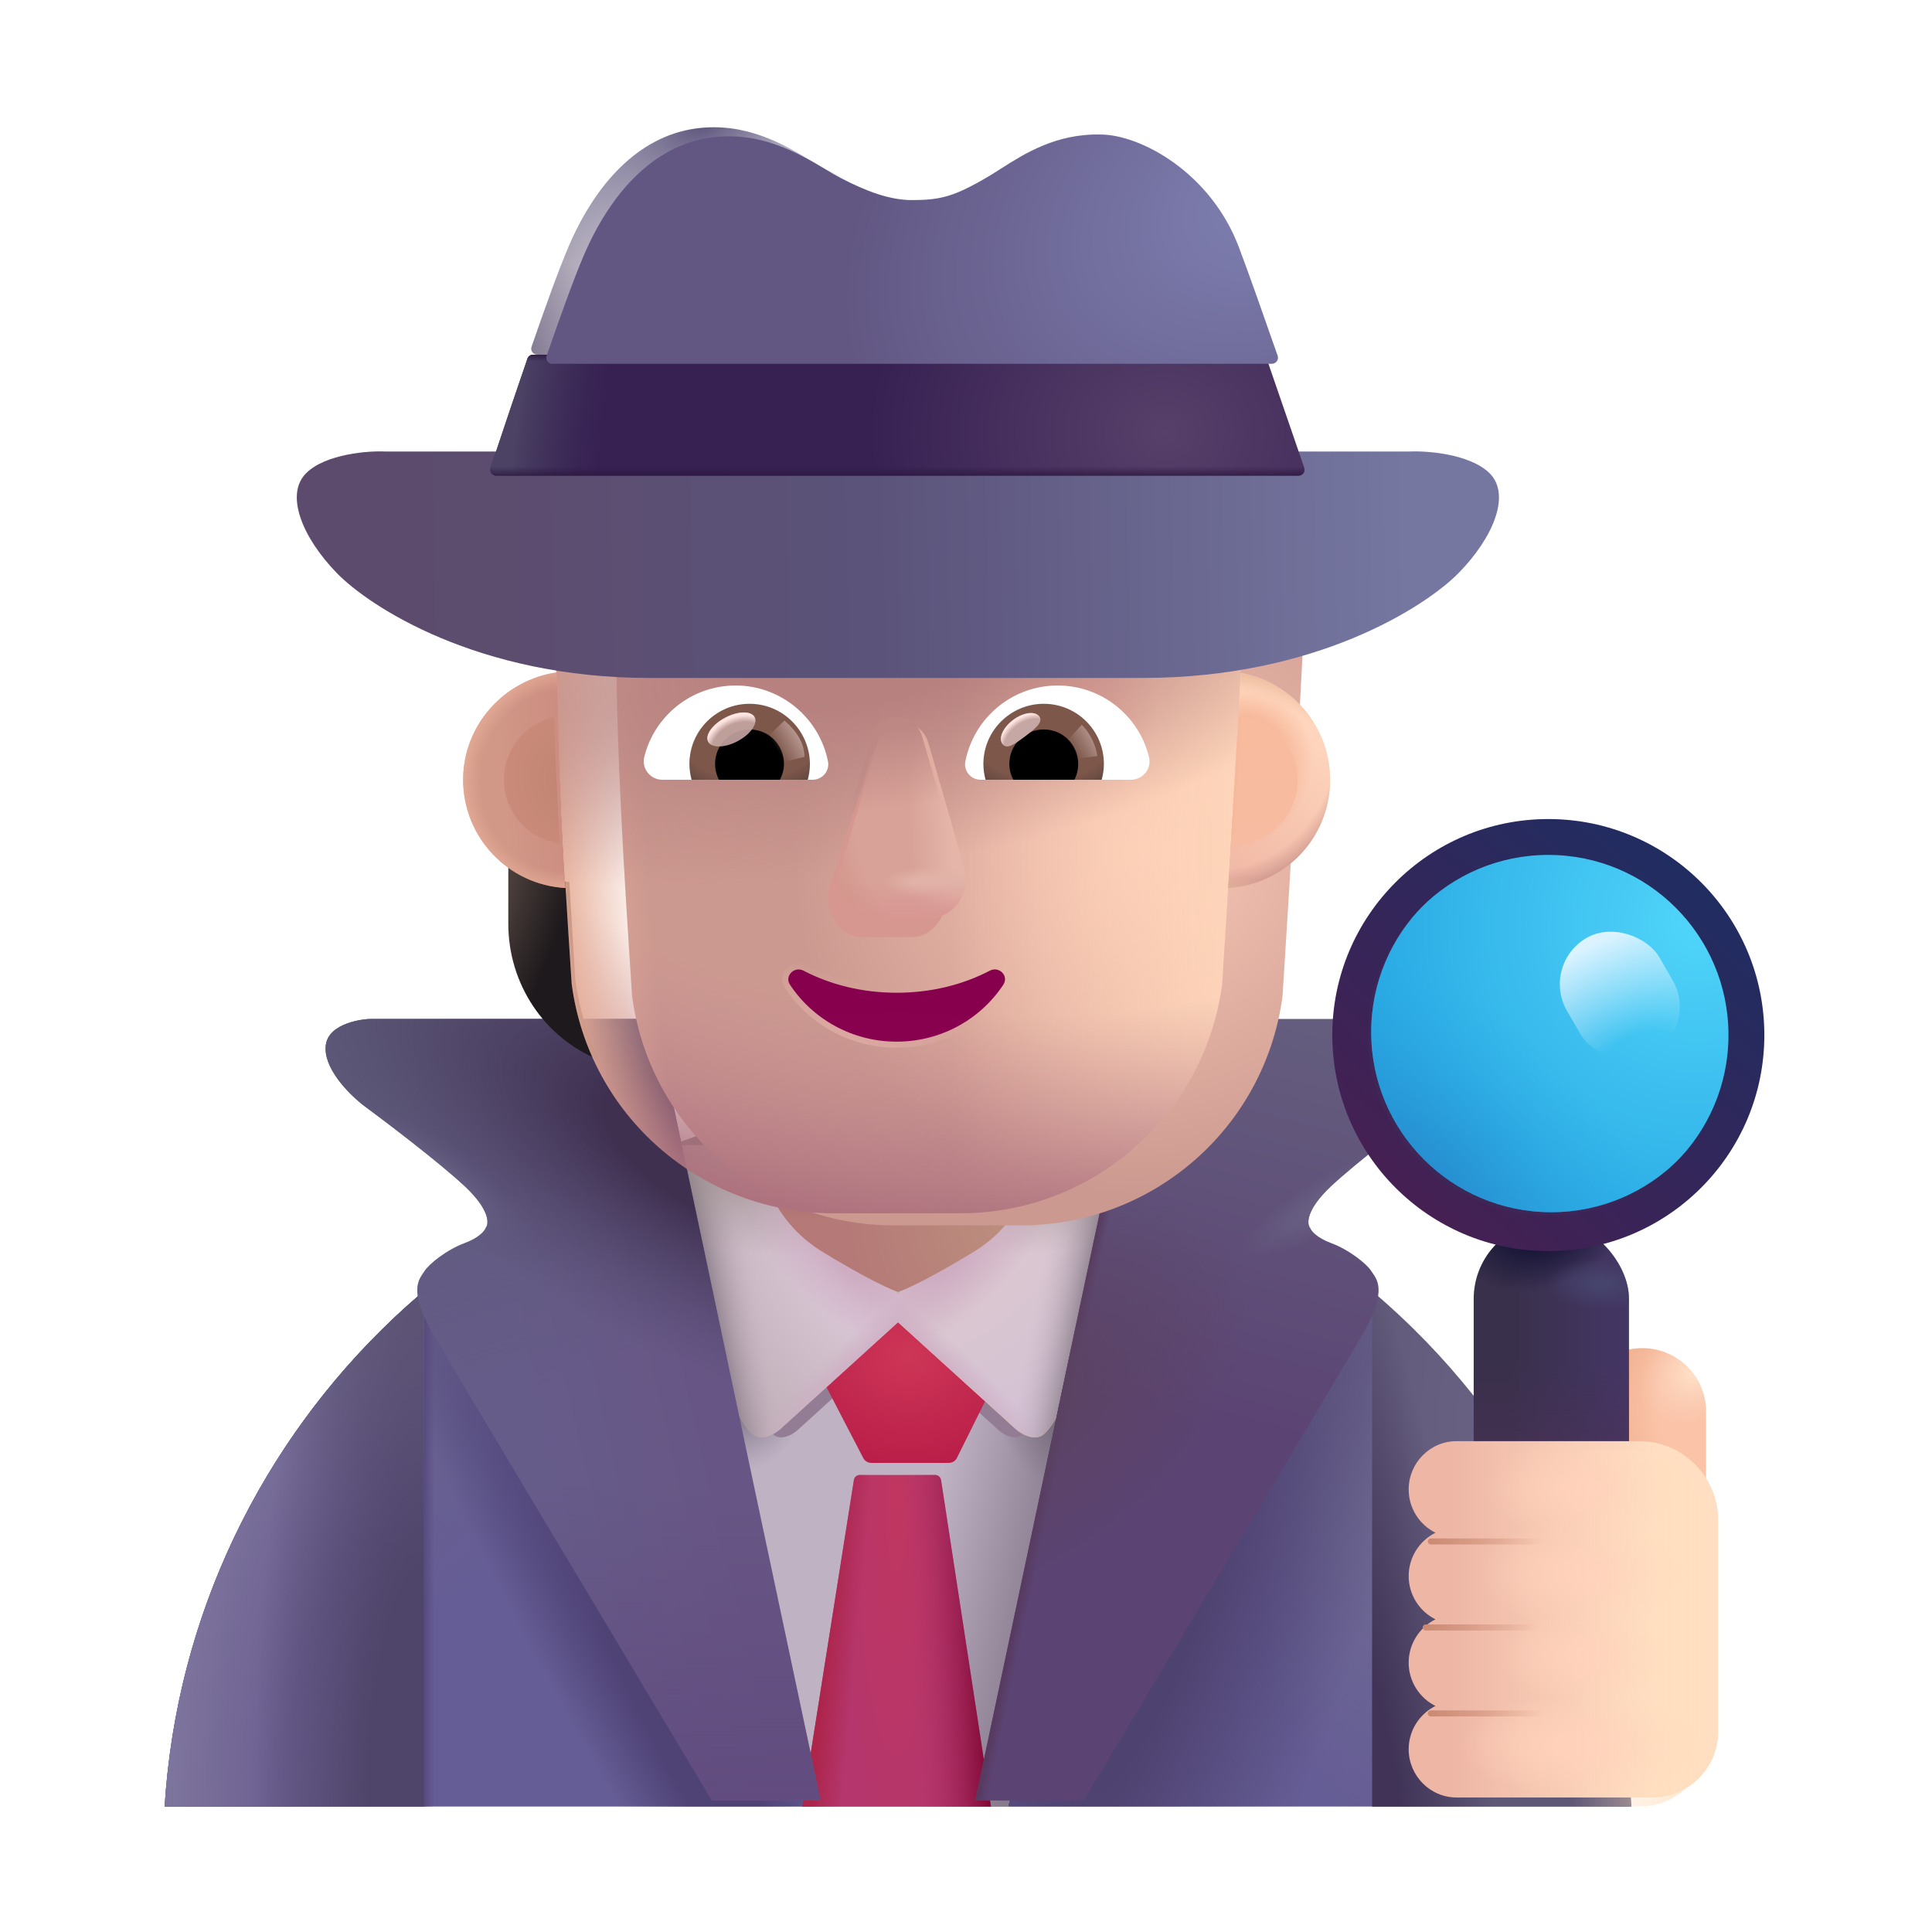 <svg width="32" height="32" viewBox="0 0 32 32" fill="none" xmlns="http://www.w3.org/2000/svg">
<path d="M2.727 29.922H27.01C26.611 23.554 21.328 18.513 14.868 18.513C8.409 18.513 3.125 23.554 2.727 29.922Z" fill="#655D95"/>
<path d="M2.727 29.922H27.01C26.611 23.554 21.328 18.513 14.868 18.513C8.409 18.513 3.125 23.554 2.727 29.922Z" fill="url(#paint0_radial_4002_2762)"/>
<path d="M2.727 29.922H27.01C26.611 23.554 21.328 18.513 14.868 18.513C8.409 18.513 3.125 23.554 2.727 29.922Z" fill="url(#paint1_radial_4002_2762)"/>
<path d="M2.727 29.922H27.01C26.611 23.554 21.328 18.513 14.868 18.513C8.409 18.513 3.125 23.554 2.727 29.922Z" fill="url(#paint2_linear_4002_2762)"/>
<path d="M2.727 29.922H27.01C26.611 23.554 21.328 18.513 14.868 18.513C8.409 18.513 3.125 23.554 2.727 29.922Z" fill="url(#paint3_radial_4002_2762)"/>
<path d="M2.727 29.922H27.01C26.611 23.554 21.328 18.513 14.868 18.513C8.409 18.513 3.125 23.554 2.727 29.922Z" fill="url(#paint4_radial_4002_2762)"/>
<path d="M13.445 29.922L11.117 18.966L14.539 17.766L18.976 19.06L16.695 29.922H13.445Z" fill="#BEB2C3"/>
<path d="M13.445 29.922L11.117 18.966L14.539 17.766L18.976 19.06L16.695 29.922H13.445Z" fill="url(#paint5_linear_4002_2762)"/>
<path d="M13.445 29.922L11.117 18.966L14.539 17.766L18.976 19.06L16.695 29.922H13.445Z" fill="url(#paint6_radial_4002_2762)"/>
<path d="M13.445 29.922L11.117 18.966L14.539 17.766L18.976 19.06L16.695 29.922H13.445Z" fill="url(#paint7_radial_4002_2762)"/>
<g filter="url(#filter0_f_4002_2762)">
<path d="M11.701 19.668L12.392 22.883C12.492 23.321 12.669 23.629 12.798 23.752C12.926 23.875 13.123 23.763 13.205 23.692L14.875 22.175L16.544 23.692C16.627 23.763 16.823 23.875 16.952 23.752C17.08 23.629 17.251 23.337 17.351 22.9L18.048 19.668H16.464L14.873 21.784L13.286 19.668H11.701Z" fill="#927D95"/>
</g>
<path d="M7.023 29.922H2.727C2.941 26.502 4.565 23.463 7.023 21.384V29.922Z" fill="url(#paint8_radial_4002_2762)"/>
<path d="M7.023 29.922H2.727C2.941 26.502 4.565 23.463 7.023 21.384V29.922Z" fill="url(#paint9_radial_4002_2762)"/>
<path d="M7.023 29.922H2.727C2.941 26.502 4.565 23.463 7.023 21.384V29.922Z" fill="url(#paint10_radial_4002_2762)"/>
<path d="M22.727 29.922H27.023C26.809 26.502 25.185 23.463 22.727 21.384V29.922Z" fill="url(#paint11_radial_4002_2762)"/>
<path d="M22.727 29.922H27.023C26.809 26.502 25.185 23.463 22.727 21.384V29.922Z" fill="url(#paint12_radial_4002_2762)"/>
<g filter="url(#filter1_i_4002_2762)">
<path d="M14.098 24.349L13.406 23.016L14.859 21.665L16.312 23.016L15.65 24.347C15.625 24.398 15.573 24.43 15.516 24.43H14.231C14.175 24.43 14.124 24.399 14.098 24.349Z" fill="url(#paint13_radial_4002_2762)"/>
</g>
<path d="M13.289 29.922L14.143 24.515C14.15 24.466 14.192 24.43 14.241 24.43H15.488C15.537 24.43 15.579 24.466 15.587 24.515L16.414 29.922H13.289Z" fill="url(#paint14_radial_4002_2762)"/>
<path d="M13.289 29.922L14.143 24.515C14.15 24.466 14.192 24.43 14.241 24.43H15.488C15.537 24.43 15.579 24.466 15.587 24.515L16.414 29.922H13.289Z" fill="url(#paint15_linear_4002_2762)"/>
<path d="M13.289 29.922L14.143 24.515C14.15 24.466 14.192 24.43 14.241 24.43H15.488C15.537 24.43 15.579 24.466 15.587 24.515L16.414 29.922H13.289Z" fill="url(#paint16_linear_4002_2762)"/>
<path d="M11.972 22.727L11.166 18.969H13.017L14.884 21.457V21.891L12.924 23.672C12.827 23.756 12.597 23.886 12.447 23.743C12.297 23.599 12.089 23.239 11.972 22.727Z" fill="url(#paint17_radial_4002_2762)"/>
<path d="M11.972 22.727L11.166 18.969H13.017L14.884 21.457V21.891L12.924 23.672C12.827 23.756 12.597 23.886 12.447 23.743C12.297 23.599 12.089 23.239 11.972 22.727Z" fill="url(#paint18_linear_4002_2762)"/>
<path d="M11.972 22.727L11.166 18.969H13.017L14.884 21.457V21.891L12.924 23.672C12.827 23.756 12.597 23.886 12.447 23.743C12.297 23.599 12.089 23.239 11.972 22.727Z" fill="url(#paint19_radial_4002_2762)"/>
<path d="M11.972 22.727L11.166 18.969H13.017L14.884 21.457V21.891L12.924 23.672C12.827 23.756 12.597 23.886 12.447 23.743C12.297 23.599 12.089 23.239 11.972 22.727Z" fill="url(#paint20_radial_4002_2762)"/>
<path d="M11.972 22.727L11.166 18.969H13.017L14.884 21.457V21.891L12.924 23.672C12.827 23.756 12.597 23.886 12.447 23.743C12.297 23.599 12.089 23.239 11.972 22.727Z" fill="url(#paint21_radial_4002_2762)"/>
<path d="M17.769 22.747L18.584 18.969H16.732L14.865 21.454V21.891L16.826 23.672C16.922 23.756 17.152 23.886 17.302 23.743C17.452 23.599 17.652 23.258 17.769 22.747Z" fill="#F7A936"/>
<path d="M17.769 22.747L18.584 18.969H16.732L14.865 21.454V21.891L16.826 23.672C16.922 23.756 17.152 23.886 17.302 23.743C17.452 23.599 17.652 23.258 17.769 22.747Z" fill="url(#paint22_radial_4002_2762)"/>
<path d="M17.769 22.747L18.584 18.969H16.732L14.865 21.454V21.891L16.826 23.672C16.922 23.756 17.152 23.886 17.302 23.743C17.452 23.599 17.652 23.258 17.769 22.747Z" fill="url(#paint23_linear_4002_2762)"/>
<path d="M17.769 22.747L18.584 18.969H16.732L14.865 21.454V21.891L16.826 23.672C16.922 23.756 17.152 23.886 17.302 23.743C17.452 23.599 17.652 23.258 17.769 22.747Z" fill="url(#paint24_radial_4002_2762)"/>
<path d="M17.769 22.747L18.584 18.969H16.732L14.865 21.454V21.891L16.826 23.672C16.922 23.756 17.152 23.886 17.302 23.743C17.452 23.599 17.652 23.258 17.769 22.747Z" fill="url(#paint25_radial_4002_2762)"/>
<path d="M17.769 22.747L18.584 18.969H16.732L14.865 21.454V21.891L16.826 23.672C16.922 23.756 17.152 23.886 17.302 23.743C17.452 23.599 17.652 23.258 17.769 22.747Z" fill="url(#paint26_radial_4002_2762)"/>
<g filter="url(#filter2_i_4002_2762)">
<path d="M12.625 19.547C12.651 19.839 12.887 20.535 13.624 20.985C14.36 21.435 14.765 21.615 14.875 21.649C14.985 21.615 15.389 21.435 16.126 20.985C16.862 20.535 17.099 19.839 17.125 19.547H12.625Z" fill="url(#paint27_radial_4002_2762)"/>
<path d="M12.625 19.547C12.651 19.839 12.887 20.535 13.624 20.985C14.36 21.435 14.765 21.615 14.875 21.649C14.985 21.615 15.389 21.435 16.126 20.985C16.862 20.535 17.099 19.839 17.125 19.547H12.625Z" fill="url(#paint28_radial_4002_2762)"/>
</g>
<g filter="url(#filter3_i_4002_2762)">
<path d="M10.75 16.977L13.492 29.922H11.695C10.294 27.589 7.408 22.775 7.07 22.188C6.648 21.453 6.851 21.282 6.929 21.157C7.008 21.032 7.304 20.797 7.601 20.688C7.839 20.6 7.929 20.485 7.945 20.438C8.002 20.37 8.014 20.138 7.601 19.75C7.189 19.363 6.294 18.683 5.898 18.391C5.664 18.203 5.247 17.782 5.297 17.407C5.347 17.032 5.948 16.972 6.062 16.977H10.75Z" fill="url(#paint29_linear_4002_2762)"/>
<path d="M10.75 16.977L13.492 29.922H11.695C10.294 27.589 7.408 22.775 7.07 22.188C6.648 21.453 6.851 21.282 6.929 21.157C7.008 21.032 7.304 20.797 7.601 20.688C7.839 20.6 7.929 20.485 7.945 20.438C8.002 20.37 8.014 20.138 7.601 19.75C7.189 19.363 6.294 18.683 5.898 18.391C5.664 18.203 5.247 17.782 5.297 17.407C5.347 17.032 5.948 16.972 6.062 16.977H10.75Z" fill="url(#paint30_linear_4002_2762)"/>
<path d="M10.75 16.977L13.492 29.922H11.695C10.294 27.589 7.408 22.775 7.07 22.188C6.648 21.453 6.851 21.282 6.929 21.157C7.008 21.032 7.304 20.797 7.601 20.688C7.839 20.6 7.929 20.485 7.945 20.438C8.002 20.37 8.014 20.138 7.601 19.75C7.189 19.363 6.294 18.683 5.898 18.391C5.664 18.203 5.247 17.782 5.297 17.407C5.347 17.032 5.948 16.972 6.062 16.977H10.75Z" fill="url(#paint31_radial_4002_2762)"/>
<path d="M10.75 16.977L13.492 29.922H11.695C10.294 27.589 7.408 22.775 7.07 22.188C6.648 21.453 6.851 21.282 6.929 21.157C7.008 21.032 7.304 20.797 7.601 20.688C7.839 20.6 7.929 20.485 7.945 20.438C8.002 20.37 8.014 20.138 7.601 19.75C7.189 19.363 6.294 18.683 5.898 18.391C5.664 18.203 5.247 17.782 5.297 17.407C5.347 17.032 5.948 16.972 6.062 16.977H10.75Z" fill="url(#paint32_linear_4002_2762)"/>
<path d="M10.75 16.977L13.492 29.922H11.695C10.294 27.589 7.408 22.775 7.07 22.188C6.648 21.453 6.851 21.282 6.929 21.157C7.008 21.032 7.304 20.797 7.601 20.688C7.839 20.6 7.929 20.485 7.945 20.438C8.002 20.37 8.014 20.138 7.601 19.75C7.189 19.363 6.294 18.683 5.898 18.391C5.664 18.203 5.247 17.782 5.297 17.407C5.347 17.032 5.948 16.972 6.062 16.977H10.75Z" fill="url(#paint33_radial_4002_2762)"/>
</g>
<g filter="url(#filter4_i_4002_2762)">
<path d="M18.996 16.977L16.253 29.922H18.05C19.451 27.589 22.338 22.775 22.675 22.188C23.097 21.453 22.894 21.282 22.816 21.157C22.738 21.032 22.441 20.797 22.144 20.688C21.907 20.6 21.816 20.485 21.8 20.438C21.743 20.37 21.732 20.138 22.144 19.75C22.557 19.363 23.451 18.683 23.847 18.391C24.082 18.203 24.499 17.782 24.449 17.407C24.399 17.032 23.798 16.972 23.683 16.977H18.996Z" fill="url(#paint34_linear_4002_2762)"/>
<path d="M18.996 16.977L16.253 29.922H18.05C19.451 27.589 22.338 22.775 22.675 22.188C23.097 21.453 22.894 21.282 22.816 21.157C22.738 21.032 22.441 20.797 22.144 20.688C21.907 20.6 21.816 20.485 21.8 20.438C21.743 20.37 21.732 20.138 22.144 19.75C22.557 19.363 23.451 18.683 23.847 18.391C24.082 18.203 24.499 17.782 24.449 17.407C24.399 17.032 23.798 16.972 23.683 16.977H18.996Z" fill="url(#paint35_linear_4002_2762)"/>
<path d="M18.996 16.977L16.253 29.922H18.05C19.451 27.589 22.338 22.775 22.675 22.188C23.097 21.453 22.894 21.282 22.816 21.157C22.738 21.032 22.441 20.797 22.144 20.688C21.907 20.6 21.816 20.485 21.8 20.438C21.743 20.37 21.732 20.138 22.144 19.75C22.557 19.363 23.451 18.683 23.847 18.391C24.082 18.203 24.499 17.782 24.449 17.407C24.399 17.032 23.798 16.972 23.683 16.977H18.996Z" fill="url(#paint36_radial_4002_2762)"/>
<path d="M18.996 16.977L16.253 29.922H18.05C19.451 27.589 22.338 22.775 22.675 22.188C23.097 21.453 22.894 21.282 22.816 21.157C22.738 21.032 22.441 20.797 22.144 20.688C21.907 20.6 21.816 20.485 21.8 20.438C21.743 20.37 21.732 20.138 22.144 19.75C22.557 19.363 23.451 18.683 23.847 18.391C24.082 18.203 24.499 17.782 24.449 17.407C24.399 17.032 23.798 16.972 23.683 16.977H18.996Z" fill="url(#paint37_radial_4002_2762)"/>
</g>
<path d="M27.203 22.329C27.783 22.329 28.258 22.804 28.258 23.384V25.802H26.147V23.384C26.158 22.804 26.622 22.329 27.203 22.329Z" fill="url(#paint38_radial_4002_2762)"/>
<path d="M27.203 22.329C27.783 22.329 28.258 22.804 28.258 23.384V25.802H26.147V23.384C26.158 22.804 26.622 22.329 27.203 22.329Z" fill="url(#paint39_radial_4002_2762)"/>
<rect x="24.409" y="20.227" width="2.572" height="5.438" rx="1.286" fill="url(#paint40_linear_4002_2762)"/>
<rect x="24.409" y="20.227" width="2.572" height="5.438" rx="1.286" fill="url(#paint41_linear_4002_2762)"/>
<rect x="24.409" y="20.227" width="2.572" height="5.438" rx="1.286" fill="url(#paint42_radial_4002_2762)"/>
<rect x="24.409" y="20.227" width="2.572" height="5.438" rx="1.286" fill="url(#paint43_radial_4002_2762)"/>
<g filter="url(#filter5_f_4002_2762)">
<circle cx="25.695" cy="17.094" r="3.078" fill="#3E2657"/>
</g>
<circle cx="25.695" cy="17.094" r="2.984" fill="url(#paint44_radial_4002_2762)"/>
<circle cx="25.695" cy="17.094" r="2.984" fill="url(#paint45_radial_4002_2762)"/>
<g filter="url(#filter6_i_4002_2762)">
<path fill-rule="evenodd" clip-rule="evenodd" d="M25.695 20.672C27.671 20.672 29.273 19.07 29.273 17.094C29.273 15.118 27.671 13.516 25.695 13.516C23.719 13.516 22.117 15.118 22.117 17.094C22.117 19.07 23.719 20.672 25.695 20.672ZM25.695 20.079C27.343 20.079 28.679 18.742 28.679 17.094C28.679 15.446 27.343 14.11 25.695 14.11C24.047 14.11 22.711 15.446 22.711 17.094C22.711 18.742 24.047 20.079 25.695 20.079Z" fill="url(#paint46_linear_4002_2762)"/>
</g>
<rect x="25.512" y="15.977" width="1.769" height="2.205" rx="0.885" transform="rotate(-30 25.512 15.977)" fill="url(#paint47_radial_4002_2762)"/>
<g filter="url(#filter7_i_4002_2762)">
<path d="M23.132 24.819C23.132 24.381 23.487 24.02 23.925 24.02H26.948C27.672 24.02 28.259 24.607 28.259 25.331V28.831C28.259 29.434 27.77 29.922 27.167 29.922H23.925C23.487 29.922 23.132 29.561 23.132 29.123C23.132 28.81 23.313 28.537 23.576 28.406C23.313 28.275 23.132 28.002 23.132 27.689C23.132 27.376 23.313 27.102 23.576 26.971C23.313 26.841 23.132 26.567 23.132 26.254C23.132 25.941 23.313 25.668 23.576 25.537C23.313 25.406 23.132 25.133 23.132 24.819Z" fill="url(#paint48_linear_4002_2762)"/>
<path d="M23.132 24.819C23.132 24.381 23.487 24.02 23.925 24.02H26.948C27.672 24.02 28.259 24.607 28.259 25.331V28.831C28.259 29.434 27.77 29.922 27.167 29.922H23.925C23.487 29.922 23.132 29.561 23.132 29.123C23.132 28.81 23.313 28.537 23.576 28.406C23.313 28.275 23.132 28.002 23.132 27.689C23.132 27.376 23.313 27.102 23.576 26.971C23.313 26.841 23.132 26.567 23.132 26.254C23.132 25.941 23.313 25.668 23.576 25.537C23.313 25.406 23.132 25.133 23.132 24.819Z" fill="url(#paint49_radial_4002_2762)"/>
<path d="M23.132 24.819C23.132 24.381 23.487 24.02 23.925 24.02H26.948C27.672 24.02 28.259 24.607 28.259 25.331V28.831C28.259 29.434 27.77 29.922 27.167 29.922H23.925C23.487 29.922 23.132 29.561 23.132 29.123C23.132 28.81 23.313 28.537 23.576 28.406C23.313 28.275 23.132 28.002 23.132 27.689C23.132 27.376 23.313 27.102 23.576 26.971C23.313 26.841 23.132 26.567 23.132 26.254C23.132 25.941 23.313 25.668 23.576 25.537C23.313 25.406 23.132 25.133 23.132 24.819Z" fill="url(#paint50_radial_4002_2762)"/>
<path d="M23.132 24.819C23.132 24.381 23.487 24.02 23.925 24.02H26.948C27.672 24.02 28.259 24.607 28.259 25.331V28.831C28.259 29.434 27.77 29.922 27.167 29.922H23.925C23.487 29.922 23.132 29.561 23.132 29.123C23.132 28.81 23.313 28.537 23.576 28.406C23.313 28.275 23.132 28.002 23.132 27.689C23.132 27.376 23.313 27.102 23.576 26.971C23.313 26.841 23.132 26.567 23.132 26.254C23.132 25.941 23.313 25.668 23.576 25.537C23.313 25.406 23.132 25.133 23.132 24.819Z" fill="url(#paint51_radial_4002_2762)"/>
<path d="M23.132 24.819C23.132 24.381 23.487 24.02 23.925 24.02H26.948C27.672 24.02 28.259 24.607 28.259 25.331V28.831C28.259 29.434 27.77 29.922 27.167 29.922H23.925C23.487 29.922 23.132 29.561 23.132 29.123C23.132 28.81 23.313 28.537 23.576 28.406C23.313 28.275 23.132 28.002 23.132 27.689C23.132 27.376 23.313 27.102 23.576 26.971C23.313 26.841 23.132 26.567 23.132 26.254C23.132 25.941 23.313 25.668 23.576 25.537C23.313 25.406 23.132 25.133 23.132 24.819Z" fill="url(#paint52_radial_4002_2762)"/>
</g>
<path d="M23.132 24.819C23.132 24.381 23.487 24.02 23.925 24.02H26.948C27.672 24.02 28.259 24.607 28.259 25.331V28.831C28.259 29.434 27.77 29.922 27.167 29.922H23.925C23.487 29.922 23.132 29.561 23.132 29.123C23.132 28.81 23.313 28.537 23.576 28.406C23.313 28.275 23.132 28.002 23.132 27.689C23.132 27.376 23.313 27.102 23.576 26.971C23.313 26.841 23.132 26.567 23.132 26.254C23.132 25.941 23.313 25.668 23.576 25.537C23.313 25.406 23.132 25.133 23.132 24.819Z" fill="url(#paint53_linear_4002_2762)"/>
<g filter="url(#filter8_f_4002_2762)">
<path d="M23.699 25.531H25.661" stroke="url(#paint54_linear_4002_2762)" stroke-width="0.1" stroke-linecap="round"/>
</g>
<g filter="url(#filter9_f_4002_2762)">
<path d="M23.614 26.956H25.576" stroke="url(#paint55_linear_4002_2762)" stroke-width="0.1" stroke-linecap="round"/>
</g>
<g filter="url(#filter10_f_4002_2762)">
<path d="M23.699 28.38H25.661" stroke="url(#paint56_linear_4002_2762)" stroke-width="0.1" stroke-linecap="round"/>
</g>
<path d="M20.275 14.606C20.649 14.594 20.999 14.467 21.284 14.262V15.3C21.284 16.297 20.69 17.184 19.788 17.553C19.978 17.148 20.108 16.707 20.174 16.236L20.275 14.606Z" fill="url(#paint57_radial_4002_2762)"/>
<path d="M9.428 14.606C9.054 14.594 8.704 14.467 8.419 14.262V15.3C8.419 16.297 9.012 17.184 9.915 17.553C9.725 17.148 9.594 16.707 9.529 16.236L9.428 14.606Z" fill="url(#paint58_radial_4002_2762)"/>
<g filter="url(#filter11_ii_4002_2762)">
<path d="M9.469 16.296C9.756 18.474 11.609 20.096 13.804 20.096H15.908C18.103 20.096 19.956 18.474 20.243 16.296C20.375 14.195 20.507 12.102 20.605 10.001C20.593 9.146 19.919 8.439 19.067 8.404H17.504C16.439 8.404 15.475 7.775 15.037 6.794C14.925 6.513 14.652 6.327 14.351 6.327H12.931C10.871 6.327 9.203 8.015 9.203 10.097C9.203 12.173 9.332 14.215 9.469 16.296Z" fill="url(#paint59_radial_4002_2762)"/>
</g>
<path d="M9.469 16.296C9.756 18.474 11.609 20.096 13.804 20.096H15.908C18.103 20.096 19.956 18.474 20.243 16.296C20.375 14.195 20.507 12.102 20.605 10.001C20.593 9.146 19.919 8.439 19.067 8.404H17.504C16.439 8.404 15.475 7.775 15.037 6.794C14.925 6.513 14.652 6.327 14.351 6.327H12.931C10.871 6.327 9.203 8.015 9.203 10.097C9.203 12.173 9.332 14.215 9.469 16.296Z" fill="url(#paint60_linear_4002_2762)"/>
<path d="M9.469 16.296C9.756 18.474 11.609 20.096 13.804 20.096H15.908C18.103 20.096 19.956 18.474 20.243 16.296C20.375 14.195 20.507 12.102 20.605 10.001C20.593 9.146 19.919 8.439 19.067 8.404H17.504C16.439 8.404 15.475 7.775 15.037 6.794C14.925 6.513 14.652 6.327 14.351 6.327H12.931C10.871 6.327 9.203 8.015 9.203 10.097C9.203 12.173 9.332 14.215 9.469 16.296Z" fill="url(#paint61_radial_4002_2762)"/>
<path d="M9.469 16.296C9.756 18.474 11.609 20.096 13.804 20.096H15.908C18.103 20.096 19.956 18.474 20.243 16.296C20.375 14.195 20.507 12.102 20.605 10.001C20.593 9.146 19.919 8.439 19.067 8.404H17.504C16.439 8.404 15.475 7.775 15.037 6.794C14.925 6.513 14.652 6.327 14.351 6.327H12.931C10.871 6.327 9.203 8.015 9.203 10.097C9.203 12.173 9.332 14.215 9.469 16.296Z" fill="url(#paint62_radial_4002_2762)"/>
<path d="M9.469 16.296C9.756 18.474 11.609 20.096 13.804 20.096H15.908C18.103 20.096 19.956 18.474 20.243 16.296C20.375 14.195 20.507 12.102 20.605 10.001C20.593 9.146 19.919 8.439 19.067 8.404H17.504C16.439 8.404 15.475 7.775 15.037 6.794C14.925 6.513 14.652 6.327 14.351 6.327H12.931C10.871 6.327 9.203 8.015 9.203 10.097C9.203 12.173 9.332 14.215 9.469 16.296Z" fill="url(#paint63_radial_4002_2762)"/>
<path d="M9.469 16.296C9.756 18.474 11.609 20.096 13.804 20.096H15.908C18.103 20.096 19.956 18.474 20.243 16.296C20.375 14.195 20.507 12.102 20.605 10.001C20.593 9.146 19.919 8.439 19.067 8.404H17.504C16.439 8.404 15.475 7.775 15.037 6.794C14.925 6.513 14.652 6.327 14.351 6.327H12.931C10.871 6.327 9.203 8.015 9.203 10.097C9.203 12.173 9.332 14.215 9.469 16.296Z" fill="url(#paint64_radial_4002_2762)"/>
<path d="M9.469 16.296C9.756 18.474 11.609 20.096 13.804 20.096H15.908C18.103 20.096 19.956 18.474 20.243 16.296C20.375 14.195 20.507 12.102 20.605 10.001C20.593 9.146 19.919 8.439 19.067 8.404H17.504C16.439 8.404 15.475 7.775 15.037 6.794C14.925 6.513 14.652 6.327 14.351 6.327H12.931C10.871 6.327 9.203 8.015 9.203 10.097C9.203 12.173 9.332 14.215 9.469 16.296Z" fill="url(#paint65_radial_4002_2762)"/>
<path d="M9.469 16.296C9.756 18.474 11.609 20.096 13.804 20.096H15.908C18.103 20.096 19.956 18.474 20.243 16.296C20.375 14.195 20.507 12.102 20.605 10.001C20.593 9.146 19.919 8.439 19.067 8.404H17.504C16.439 8.404 15.475 7.775 15.037 6.794C14.925 6.513 14.652 6.327 14.351 6.327H12.931C10.871 6.327 9.203 8.015 9.203 10.097C9.203 12.173 9.332 14.215 9.469 16.296Z" fill="url(#paint66_radial_4002_2762)"/>
<path d="M9.469 16.296C9.756 18.474 11.609 20.096 13.804 20.096H15.908C18.103 20.096 19.956 18.474 20.243 16.296C20.375 14.195 20.507 12.102 20.605 10.001C20.593 9.146 19.919 8.439 19.067 8.404H17.504C16.439 8.404 15.475 7.775 15.037 6.794C14.925 6.513 14.652 6.327 14.351 6.327H12.931C10.871 6.327 9.203 8.015 9.203 10.097C9.203 12.173 9.332 14.215 9.469 16.296Z" fill="url(#paint67_radial_4002_2762)"/>
<g filter="url(#filter12_f_4002_2762)">
<path d="M14.403 12.627L13.744 14.678C13.632 15.1 13.902 15.521 14.285 15.521H15.101C15.484 15.521 15.754 15.093 15.642 14.678L15.09 12.627C14.972 12.173 14.527 12.173 14.403 12.627Z" fill="#D69790"/>
</g>
<g filter="url(#filter13_if_4002_2762)">
<path d="M14.425 12.414L13.832 14.465C13.711 14.887 14.001 15.309 14.413 15.309H15.29C15.701 15.309 15.992 14.88 15.871 14.465L15.278 12.414C15.151 11.96 14.558 11.96 14.425 12.414Z" fill="#D8A298"/>
<path d="M14.425 12.414L13.832 14.465C13.711 14.887 14.001 15.309 14.413 15.309H15.29C15.701 15.309 15.992 14.88 15.871 14.465L15.278 12.414C15.151 11.96 14.558 11.96 14.425 12.414Z" fill="url(#paint68_linear_4002_2762)"/>
<path d="M14.425 12.414L13.832 14.465C13.711 14.887 14.001 15.309 14.413 15.309H15.29C15.701 15.309 15.992 14.88 15.871 14.465L15.278 12.414C15.151 11.96 14.558 11.96 14.425 12.414Z" fill="url(#paint69_radial_4002_2762)"/>
<path d="M14.425 12.414L13.832 14.465C13.711 14.887 14.001 15.309 14.413 15.309H15.29C15.701 15.309 15.992 14.88 15.871 14.465L15.278 12.414C15.151 11.96 14.558 11.96 14.425 12.414Z" fill="url(#paint70_linear_4002_2762)"/>
<path d="M14.425 12.414L13.832 14.465C13.711 14.887 14.001 15.309 14.413 15.309H15.29C15.701 15.309 15.992 14.88 15.871 14.465L15.278 12.414C15.151 11.96 14.558 11.96 14.425 12.414Z" fill="url(#paint71_radial_4002_2762)"/>
</g>
<g filter="url(#filter14_f_4002_2762)">
<path d="M14.425 12.215L13.832 14.266C13.711 14.688 14.001 15.11 14.413 15.11H15.29C15.701 15.11 15.992 14.682 15.871 14.266L15.278 12.215C15.151 11.761 14.558 11.761 14.425 12.215Z" fill="url(#paint72_linear_4002_2762)"/>
</g>
<g filter="url(#filter15_f_4002_2762)">
<path d="M14.851 16.443C14.285 16.443 13.753 16.31 13.306 16.076C13.153 15.999 12.989 16.171 13.085 16.31C13.459 16.876 14.11 17.253 14.851 17.253C15.593 17.253 16.244 16.876 16.618 16.31C16.714 16.165 16.55 15.999 16.397 16.076C15.95 16.31 15.423 16.443 14.851 16.443Z" stroke="url(#paint73_linear_4002_2762)" stroke-width="0.2"/>
</g>
<path d="M14.851 16.443C14.285 16.443 13.753 16.31 13.306 16.076C13.153 15.999 12.989 16.171 13.085 16.31C13.459 16.876 14.11 17.253 14.851 17.253C15.593 17.253 16.244 16.876 16.618 16.31C16.714 16.165 16.55 15.999 16.397 16.076C15.95 16.31 15.423 16.443 14.851 16.443Z" fill="url(#paint74_radial_4002_2762)"/>
<path d="M17.519 11.354C18.247 11.354 18.863 11.856 19.03 12.535C19.08 12.73 18.931 12.915 18.732 12.915H16.242C16.084 12.915 15.957 12.771 15.989 12.612C16.129 11.897 16.758 11.354 17.519 11.354Z" fill="white"/>
<path d="M17.288 11.657C17.84 11.657 18.284 12.105 18.284 12.653C18.284 12.743 18.27 12.834 18.247 12.915H16.324C16.301 12.829 16.288 12.743 16.288 12.653C16.288 12.105 16.736 11.657 17.288 11.657Z" fill="url(#paint75_radial_4002_2762)"/>
<path d="M16.718 12.653C16.718 12.336 16.971 12.082 17.288 12.082C17.605 12.082 17.858 12.336 17.858 12.653C17.858 12.748 17.836 12.838 17.795 12.915H16.786C16.74 12.838 16.718 12.748 16.718 12.653Z" fill="black"/>
<g filter="url(#filter16_f_4002_2762)">
<path d="M17.215 11.868C17.285 11.963 17.137 12.078 16.969 12.204C16.8 12.33 16.675 12.419 16.604 12.324C16.533 12.229 16.612 12.05 16.781 11.924C16.95 11.798 17.144 11.773 17.215 11.868Z" fill="#C7A7A3"/>
<path d="M17.215 11.868C17.285 11.963 17.137 12.078 16.969 12.204C16.8 12.33 16.675 12.419 16.604 12.324C16.533 12.229 16.612 12.05 16.781 11.924C16.95 11.798 17.144 11.773 17.215 11.868Z" fill="url(#paint76_radial_4002_2762)"/>
</g>
<g filter="url(#filter17_f_4002_2762)">
<path d="M18.175 12.522C18.138 12.264 17.988 12.07 17.917 12.005L17.627 12.324L17.758 12.578L18.175 12.522Z" fill="url(#paint77_linear_4002_2762)"/>
</g>
<path d="M12.184 11.354C11.455 11.354 10.84 11.856 10.672 12.535C10.622 12.729 10.772 12.915 10.971 12.915H13.46C13.619 12.915 13.745 12.77 13.714 12.612C13.573 11.897 12.94 11.354 12.184 11.354Z" fill="white"/>
<path d="M12.415 11.657C11.863 11.657 11.419 12.105 11.419 12.652C11.419 12.743 11.433 12.834 11.455 12.915H13.379C13.401 12.829 13.415 12.743 13.415 12.652C13.41 12.105 12.967 11.657 12.415 11.657Z" fill="url(#paint78_radial_4002_2762)"/>
<path d="M12.985 12.653C12.985 12.336 12.732 12.082 12.415 12.082C12.098 12.082 11.844 12.336 11.844 12.653C11.844 12.748 11.867 12.838 11.908 12.915H12.917C12.958 12.838 12.985 12.748 12.985 12.653Z" fill="black"/>
<g filter="url(#filter18_f_4002_2762)">
<path d="M13.324 12.536C13.324 12.214 13.063 11.999 12.992 11.935L12.67 12.246L12.868 12.649L13.324 12.536Z" fill="url(#paint79_linear_4002_2762)"/>
</g>
<g filter="url(#filter19_f_4002_2762)">
<ellipse cx="12.114" cy="12.082" rx="0.435" ry="0.22" transform="rotate(-27.914 12.114 12.082)" fill="#C7A7A3" fill-opacity="0.9"/>
<ellipse cx="12.114" cy="12.082" rx="0.435" ry="0.22" transform="rotate(-27.914 12.114 12.082)" fill="url(#paint80_radial_4002_2762)"/>
</g>
<path d="M20.342 14.707C20.416 13.52 20.486 12.334 20.548 11.147C21.391 11.294 22.032 12.03 22.032 12.915C22.032 13.871 21.285 14.653 20.342 14.707Z" fill="url(#paint81_linear_4002_2762)"/>
<path d="M20.342 14.707C20.416 13.52 20.486 12.334 20.548 11.147C21.391 11.294 22.032 12.03 22.032 12.915C22.032 13.871 21.285 14.653 20.342 14.707Z" fill="url(#paint82_radial_4002_2762)"/>
<path d="M20.342 14.707C20.416 13.52 20.486 12.334 20.548 11.147C21.391 11.294 22.032 12.03 22.032 12.915C22.032 13.871 21.285 14.653 20.342 14.707Z" fill="url(#paint83_radial_4002_2762)"/>
<path d="M20.342 14.707C20.416 13.52 20.486 12.334 20.548 11.147C21.391 11.294 22.032 12.03 22.032 12.915C22.032 13.871 21.285 14.653 20.342 14.707Z" fill="url(#paint84_radial_4002_2762)"/>
<path d="M9.224 11.137C8.352 11.26 7.671 12.01 7.671 12.915C7.671 13.874 8.422 14.657 9.367 14.708C9.295 13.516 9.247 12.33 9.224 11.137Z" fill="url(#paint85_linear_4002_2762)"/>
<path d="M9.224 11.137C8.352 11.26 7.671 12.01 7.671 12.915C7.671 13.874 8.422 14.657 9.367 14.708C9.295 13.516 9.247 12.33 9.224 11.137Z" fill="url(#paint86_radial_4002_2762)"/>
<g filter="url(#filter20_f_4002_2762)">
<path d="M9.178 11.874C8.702 11.981 8.346 12.406 8.346 12.915C8.346 13.455 8.749 13.902 9.271 13.971C9.232 13.272 9.2 12.574 9.178 11.874Z" fill="url(#paint87_radial_4002_2762)"/>
</g>
<g filter="url(#filter21_f_4002_2762)">
<path d="M20.436 13.989C20.479 13.281 20.52 12.573 20.559 11.865C21.085 11.931 21.492 12.379 21.492 12.923C21.492 13.508 21.02 13.983 20.436 13.989Z" fill="url(#paint88_linear_4002_2762)"/>
</g>
<path d="M8.804 5.743C8.781 5.807 8.829 5.875 8.898 5.875H20.817C20.886 5.875 20.934 5.807 20.912 5.742C20.681 5.08 20.45 4.424 20.273 3.953C19.804 2.703 18.636 2.078 17.976 2.078C17.241 2.062 16.717 2.396 16.326 2.645C16.258 2.689 16.193 2.73 16.133 2.766C15.554 3.109 15.324 3.164 14.855 3.164C14.484 3.164 14.094 3.016 13.672 2.797C13.598 2.759 13.516 2.71 13.424 2.655C12.988 2.395 12.345 2.013 11.519 2.129C10.563 2.263 9.859 3.059 9.422 4.074C9.264 4.441 9.036 5.071 8.804 5.743Z" fill="url(#paint89_radial_4002_2762)"/>
<path d="M8.804 5.743C8.781 5.807 8.829 5.875 8.898 5.875H20.817C20.886 5.875 20.934 5.807 20.912 5.742C20.681 5.08 20.45 4.424 20.273 3.953C19.804 2.703 18.636 2.078 17.976 2.078C17.241 2.062 16.717 2.396 16.326 2.645C16.258 2.689 16.193 2.73 16.133 2.766C15.554 3.109 15.324 3.164 14.855 3.164C14.484 3.164 14.094 3.016 13.672 2.797C13.598 2.759 13.516 2.71 13.424 2.655C12.988 2.395 12.345 2.013 11.519 2.129C10.563 2.263 9.859 3.059 9.422 4.074C9.264 4.441 9.036 5.071 8.804 5.743Z" fill="url(#paint90_radial_4002_2762)"/>
<g filter="url(#filter22_ii_4002_2762)">
<path d="M6.386 7.879C6.126 7.863 5.395 7.913 5.07 8.238C4.713 8.596 5.015 9.312 5.578 9.891C6.117 10.445 7.913 11.629 10.757 11.629H18.925C21.799 11.629 23.614 10.445 24.159 9.891C24.727 9.312 25.033 8.596 24.672 8.238C24.344 7.913 23.605 7.863 23.342 7.879H6.386Z" fill="url(#paint91_linear_4002_2762)"/>
</g>
<path d="M8.126 7.748C8.104 7.813 8.152 7.879 8.221 7.879H21.508C21.576 7.879 21.625 7.812 21.602 7.747C21.546 7.582 21.481 7.393 21.41 7.188C21.281 6.811 21.132 6.379 20.981 5.943C20.967 5.902 20.929 5.875 20.887 5.875H8.829C8.786 5.875 8.748 5.903 8.735 5.943C8.544 6.497 8.355 7.062 8.203 7.518L8.126 7.748Z" fill="url(#paint92_radial_4002_2762)"/>
<path d="M8.126 7.748C8.104 7.813 8.152 7.879 8.221 7.879H21.508C21.576 7.879 21.625 7.812 21.602 7.747C21.546 7.582 21.481 7.393 21.41 7.188C21.281 6.811 21.132 6.379 20.981 5.943C20.967 5.902 20.929 5.875 20.887 5.875H8.829C8.786 5.875 8.748 5.903 8.735 5.943C8.544 6.497 8.355 7.062 8.203 7.518L8.126 7.748Z" fill="url(#paint93_linear_4002_2762)"/>
<path d="M8.126 7.748C8.104 7.813 8.152 7.879 8.221 7.879H21.508C21.576 7.879 21.625 7.812 21.602 7.747C21.546 7.582 21.481 7.393 21.41 7.188C21.281 6.811 21.132 6.379 20.981 5.943C20.967 5.902 20.929 5.875 20.887 5.875H8.829C8.786 5.875 8.748 5.903 8.735 5.943C8.544 6.497 8.355 7.062 8.203 7.518L8.126 7.748Z" fill="url(#paint94_linear_4002_2762)"/>
<path d="M8.126 7.748C8.104 7.813 8.152 7.879 8.221 7.879H21.508C21.576 7.879 21.625 7.812 21.602 7.747C21.546 7.582 21.481 7.393 21.41 7.188C21.281 6.811 21.132 6.379 20.981 5.943C20.967 5.902 20.929 5.875 20.887 5.875H8.829C8.786 5.875 8.748 5.903 8.735 5.943C8.544 6.497 8.355 7.062 8.203 7.518L8.126 7.748Z" fill="url(#paint95_linear_4002_2762)"/>
<g filter="url(#filter23_i_4002_2762)">
<path d="M8.804 5.743C8.781 5.807 8.829 5.875 8.898 5.875H20.817C20.886 5.875 20.934 5.807 20.912 5.742C20.681 5.08 20.45 4.424 20.273 3.953C19.804 2.703 18.636 2.078 17.976 2.078C17.241 2.062 16.717 2.396 16.326 2.645C16.258 2.689 16.193 2.73 16.133 2.766C15.554 3.109 15.324 3.164 14.855 3.164C14.484 3.164 14.094 3.016 13.672 2.797C13.598 2.759 13.516 2.71 13.424 2.655C12.988 2.395 12.345 2.013 11.519 2.129C10.563 2.263 9.859 3.059 9.422 4.074C9.264 4.441 9.036 5.071 8.804 5.743Z" fill="url(#paint96_radial_4002_2762)"/>
</g>
<defs>
<filter id="filter0_f_4002_2762" x="11.201" y="19.168" width="7.346" height="5.139" filterUnits="userSpaceOnUse" color-interpolation-filters="sRGB">
<feFlood flood-opacity="0" result="BackgroundImageFix"/>
<feBlend mode="normal" in="SourceGraphic" in2="BackgroundImageFix" result="shape"/>
<feGaussianBlur stdDeviation="0.25" result="effect1_foregroundBlur_4002_2762"/>
</filter>
<filter id="filter1_i_4002_2762" x="13.406" y="21.465" width="3.106" height="2.966" filterUnits="userSpaceOnUse" color-interpolation-filters="sRGB">
<feFlood flood-opacity="0" result="BackgroundImageFix"/>
<feBlend mode="normal" in="SourceGraphic" in2="BackgroundImageFix" result="shape"/>
<feColorMatrix in="SourceAlpha" type="matrix" values="0 0 0 0 0 0 0 0 0 0 0 0 0 0 0 0 0 0 127 0" result="hardAlpha"/>
<feOffset dx="0.2" dy="-0.2"/>
<feGaussianBlur stdDeviation="0.15"/>
<feComposite in2="hardAlpha" operator="arithmetic" k2="-1" k3="1"/>
<feColorMatrix type="matrix" values="0 0 0 0 0.698 0 0 0 0 0.133 0 0 0 0 0.263 0 0 0 1 0"/>
<feBlend mode="normal" in2="shape" result="effect1_innerShadow_4002_2762"/>
</filter>
<filter id="filter2_i_4002_2762" x="12.625" y="19.297" width="4.5" height="2.352" filterUnits="userSpaceOnUse" color-interpolation-filters="sRGB">
<feFlood flood-opacity="0" result="BackgroundImageFix"/>
<feBlend mode="normal" in="SourceGraphic" in2="BackgroundImageFix" result="shape"/>
<feColorMatrix in="SourceAlpha" type="matrix" values="0 0 0 0 0 0 0 0 0 0 0 0 0 0 0 0 0 0 127 0" result="hardAlpha"/>
<feOffset dy="-0.25"/>
<feGaussianBlur stdDeviation="0.3"/>
<feComposite in2="hardAlpha" operator="arithmetic" k2="-1" k3="1"/>
<feColorMatrix type="matrix" values="0 0 0 0 0.722 0 0 0 0 0.514 0 0 0 0 0.471 0 0 0 1 0"/>
<feBlend mode="normal" in2="shape" result="effect1_innerShadow_4002_2762"/>
</filter>
<filter id="filter3_i_4002_2762" x="5.293" y="16.877" width="8.299" height="13.046" filterUnits="userSpaceOnUse" color-interpolation-filters="sRGB">
<feFlood flood-opacity="0" result="BackgroundImageFix"/>
<feBlend mode="normal" in="SourceGraphic" in2="BackgroundImageFix" result="shape"/>
<feColorMatrix in="SourceAlpha" type="matrix" values="0 0 0 0 0 0 0 0 0 0 0 0 0 0 0 0 0 0 127 0" result="hardAlpha"/>
<feOffset dx="0.1" dy="-0.1"/>
<feGaussianBlur stdDeviation="0.15"/>
<feComposite in2="hardAlpha" operator="arithmetic" k2="-1" k3="1"/>
<feColorMatrix type="matrix" values="0 0 0 0 0.431 0 0 0 0 0.396 0 0 0 0 0.561 0 0 0 1 0"/>
<feBlend mode="normal" in2="shape" result="effect1_innerShadow_4002_2762"/>
</filter>
<filter id="filter4_i_4002_2762" x="16.154" y="16.877" width="8.299" height="13.046" filterUnits="userSpaceOnUse" color-interpolation-filters="sRGB">
<feFlood flood-opacity="0" result="BackgroundImageFix"/>
<feBlend mode="normal" in="SourceGraphic" in2="BackgroundImageFix" result="shape"/>
<feColorMatrix in="SourceAlpha" type="matrix" values="0 0 0 0 0 0 0 0 0 0 0 0 0 0 0 0 0 0 127 0" result="hardAlpha"/>
<feOffset dx="-0.1" dy="-0.1"/>
<feGaussianBlur stdDeviation="0.1"/>
<feComposite in2="hardAlpha" operator="arithmetic" k2="-1" k3="1"/>
<feColorMatrix type="matrix" values="0 0 0 0 0.298 0 0 0 0 0.216 0 0 0 0 0.396 0 0 0 1 0"/>
<feBlend mode="normal" in2="shape" result="effect1_innerShadow_4002_2762"/>
</filter>
<filter id="filter5_f_4002_2762" x="22.367" y="13.766" width="6.656" height="6.656" filterUnits="userSpaceOnUse" color-interpolation-filters="sRGB">
<feFlood flood-opacity="0" result="BackgroundImageFix"/>
<feBlend mode="normal" in="SourceGraphic" in2="BackgroundImageFix" result="shape"/>
<feGaussianBlur stdDeviation="0.125" result="effect1_foregroundBlur_4002_2762"/>
</filter>
<filter id="filter6_i_4002_2762" x="22.067" y="13.516" width="7.206" height="7.206" filterUnits="userSpaceOnUse" color-interpolation-filters="sRGB">
<feFlood flood-opacity="0" result="BackgroundImageFix"/>
<feBlend mode="normal" in="SourceGraphic" in2="BackgroundImageFix" result="shape"/>
<feColorMatrix in="SourceAlpha" type="matrix" values="0 0 0 0 0 0 0 0 0 0 0 0 0 0 0 0 0 0 127 0" result="hardAlpha"/>
<feOffset dx="-0.05" dy="0.05"/>
<feGaussianBlur stdDeviation="0.025"/>
<feComposite in2="hardAlpha" operator="arithmetic" k2="-1" k3="1"/>
<feColorMatrix type="matrix" values="0 0 0 0 0.224 0 0 0 0 0.275 0 0 0 0 0.435 0 0 0 1 0"/>
<feBlend mode="normal" in2="shape" result="effect1_innerShadow_4002_2762"/>
</filter>
<filter id="filter7_i_4002_2762" x="23.132" y="23.87" width="5.327" height="6.052" filterUnits="userSpaceOnUse" color-interpolation-filters="sRGB">
<feFlood flood-opacity="0" result="BackgroundImageFix"/>
<feBlend mode="normal" in="SourceGraphic" in2="BackgroundImageFix" result="shape"/>
<feColorMatrix in="SourceAlpha" type="matrix" values="0 0 0 0 0 0 0 0 0 0 0 0 0 0 0 0 0 0 127 0" result="hardAlpha"/>
<feOffset dx="0.2" dy="-0.15"/>
<feGaussianBlur stdDeviation="0.5"/>
<feComposite in2="hardAlpha" operator="arithmetic" k2="-1" k3="1"/>
<feColorMatrix type="matrix" values="0 0 0 0 0.769 0 0 0 0 0.525 0 0 0 0 0.592 0 0 0 1 0"/>
<feBlend mode="normal" in2="shape" result="effect1_innerShadow_4002_2762"/>
</filter>
<filter id="filter8_f_4002_2762" x="23.549" y="25.381" width="2.262" height="0.3" filterUnits="userSpaceOnUse" color-interpolation-filters="sRGB">
<feFlood flood-opacity="0" result="BackgroundImageFix"/>
<feBlend mode="normal" in="SourceGraphic" in2="BackgroundImageFix" result="shape"/>
<feGaussianBlur stdDeviation="0.05" result="effect1_foregroundBlur_4002_2762"/>
</filter>
<filter id="filter9_f_4002_2762" x="23.464" y="26.806" width="2.262" height="0.3" filterUnits="userSpaceOnUse" color-interpolation-filters="sRGB">
<feFlood flood-opacity="0" result="BackgroundImageFix"/>
<feBlend mode="normal" in="SourceGraphic" in2="BackgroundImageFix" result="shape"/>
<feGaussianBlur stdDeviation="0.05" result="effect1_foregroundBlur_4002_2762"/>
</filter>
<filter id="filter10_f_4002_2762" x="23.549" y="28.23" width="2.262" height="0.3" filterUnits="userSpaceOnUse" color-interpolation-filters="sRGB">
<feFlood flood-opacity="0" result="BackgroundImageFix"/>
<feBlend mode="normal" in="SourceGraphic" in2="BackgroundImageFix" result="shape"/>
<feGaussianBlur stdDeviation="0.05" result="effect1_foregroundBlur_4002_2762"/>
</filter>
<filter id="filter11_ii_4002_2762" x="9.203" y="6.327" width="12.402" height="13.969" filterUnits="userSpaceOnUse" color-interpolation-filters="sRGB">
<feFlood flood-opacity="0" result="BackgroundImageFix"/>
<feBlend mode="normal" in="SourceGraphic" in2="BackgroundImageFix" result="shape"/>
<feColorMatrix in="SourceAlpha" type="matrix" values="0 0 0 0 0 0 0 0 0 0 0 0 0 0 0 0 0 0 127 0" result="hardAlpha"/>
<feOffset dx="1"/>
<feGaussianBlur stdDeviation="0.7"/>
<feComposite in2="hardAlpha" operator="arithmetic" k2="-1" k3="1"/>
<feColorMatrix type="matrix" values="0 0 0 0 0.914 0 0 0 0 0.686 0 0 0 0 0.592 0 0 0 1 0"/>
<feBlend mode="normal" in2="shape" result="effect1_innerShadow_4002_2762"/>
<feColorMatrix in="SourceAlpha" type="matrix" values="0 0 0 0 0 0 0 0 0 0 0 0 0 0 0 0 0 0 127 0" result="hardAlpha"/>
<feOffset dy="0.2"/>
<feGaussianBlur stdDeviation="0.375"/>
<feComposite in2="hardAlpha" operator="arithmetic" k2="-1" k3="1"/>
<feColorMatrix type="matrix" values="0 0 0 0 0.78 0 0 0 0 0.569 0 0 0 0 0.486 0 0 0 1 0"/>
<feBlend mode="normal" in2="effect1_innerShadow_4002_2762" result="effect2_innerShadow_4002_2762"/>
</filter>
<filter id="filter12_f_4002_2762" x="12.719" y="11.286" width="3.949" height="5.235" filterUnits="userSpaceOnUse" color-interpolation-filters="sRGB">
<feFlood flood-opacity="0" result="BackgroundImageFix"/>
<feBlend mode="normal" in="SourceGraphic" in2="BackgroundImageFix" result="shape"/>
<feGaussianBlur stdDeviation="0.5" result="effect1_foregroundBlur_4002_2762"/>
</filter>
<filter id="filter13_if_4002_2762" x="13.604" y="11.873" width="2.494" height="3.635" filterUnits="userSpaceOnUse" color-interpolation-filters="sRGB">
<feFlood flood-opacity="0" result="BackgroundImageFix"/>
<feBlend mode="normal" in="SourceGraphic" in2="BackgroundImageFix" result="shape"/>
<feColorMatrix in="SourceAlpha" type="matrix" values="0 0 0 0 0 0 0 0 0 0 0 0 0 0 0 0 0 0 127 0" result="hardAlpha"/>
<feOffset dx="0.1" dy="-0.1"/>
<feGaussianBlur stdDeviation="0.1"/>
<feComposite in2="hardAlpha" operator="arithmetic" k2="-1" k3="1"/>
<feColorMatrix type="matrix" values="0 0 0 0 0.788 0 0 0 0 0.561 0 0 0 0 0.533 0 0 0 1 0"/>
<feBlend mode="normal" in2="shape" result="effect1_innerShadow_4002_2762"/>
<feGaussianBlur stdDeviation="0.1" result="effect2_foregroundBlur_4002_2762"/>
</filter>
<filter id="filter14_f_4002_2762" x="13.604" y="11.675" width="2.494" height="3.635" filterUnits="userSpaceOnUse" color-interpolation-filters="sRGB">
<feFlood flood-opacity="0" result="BackgroundImageFix"/>
<feBlend mode="normal" in="SourceGraphic" in2="BackgroundImageFix" result="shape"/>
<feGaussianBlur stdDeviation="0.1" result="effect1_foregroundBlur_4002_2762"/>
</filter>
<filter id="filter15_f_4002_2762" x="12.856" y="15.857" width="3.99" height="1.597" filterUnits="userSpaceOnUse" color-interpolation-filters="sRGB">
<feFlood flood-opacity="0" result="BackgroundImageFix"/>
<feBlend mode="normal" in="SourceGraphic" in2="BackgroundImageFix" result="shape"/>
<feGaussianBlur stdDeviation="0.05" result="effect1_foregroundBlur_4002_2762"/>
</filter>
<filter id="filter16_f_4002_2762" x="16.478" y="11.71" width="0.855" height="0.754" filterUnits="userSpaceOnUse" color-interpolation-filters="sRGB">
<feFlood flood-opacity="0" result="BackgroundImageFix"/>
<feBlend mode="normal" in="SourceGraphic" in2="BackgroundImageFix" result="shape"/>
<feGaussianBlur stdDeviation="0.05" result="effect1_foregroundBlur_4002_2762"/>
</filter>
<filter id="filter17_f_4002_2762" x="17.427" y="11.805" width="0.948" height="0.973" filterUnits="userSpaceOnUse" color-interpolation-filters="sRGB">
<feFlood flood-opacity="0" result="BackgroundImageFix"/>
<feBlend mode="normal" in="SourceGraphic" in2="BackgroundImageFix" result="shape"/>
<feGaussianBlur stdDeviation="0.1" result="effect1_foregroundBlur_4002_2762"/>
</filter>
<filter id="filter18_f_4002_2762" x="12.47" y="11.735" width="1.054" height="1.114" filterUnits="userSpaceOnUse" color-interpolation-filters="sRGB">
<feFlood flood-opacity="0" result="BackgroundImageFix"/>
<feBlend mode="normal" in="SourceGraphic" in2="BackgroundImageFix" result="shape"/>
<feGaussianBlur stdDeviation="0.1" result="effect1_foregroundBlur_4002_2762"/>
</filter>
<filter id="filter19_f_4002_2762" x="11.617" y="11.701" width="0.996" height="0.763" filterUnits="userSpaceOnUse" color-interpolation-filters="sRGB">
<feFlood flood-opacity="0" result="BackgroundImageFix"/>
<feBlend mode="normal" in="SourceGraphic" in2="BackgroundImageFix" result="shape"/>
<feGaussianBlur stdDeviation="0.05" result="effect1_foregroundBlur_4002_2762"/>
</filter>
<filter id="filter20_f_4002_2762" x="8.096" y="11.624" width="1.425" height="2.597" filterUnits="userSpaceOnUse" color-interpolation-filters="sRGB">
<feFlood flood-opacity="0" result="BackgroundImageFix"/>
<feBlend mode="normal" in="SourceGraphic" in2="BackgroundImageFix" result="shape"/>
<feGaussianBlur stdDeviation="0.125" result="effect1_foregroundBlur_4002_2762"/>
</filter>
<filter id="filter21_f_4002_2762" x="19.936" y="11.365" width="2.056" height="3.123" filterUnits="userSpaceOnUse" color-interpolation-filters="sRGB">
<feFlood flood-opacity="0" result="BackgroundImageFix"/>
<feBlend mode="normal" in="SourceGraphic" in2="BackgroundImageFix" result="shape"/>
<feGaussianBlur stdDeviation="0.25" result="effect1_foregroundBlur_4002_2762"/>
</filter>
<filter id="filter22_ii_4002_2762" x="4.916" y="7.626" width="19.912" height="4.003" filterUnits="userSpaceOnUse" color-interpolation-filters="sRGB">
<feFlood flood-opacity="0" result="BackgroundImageFix"/>
<feBlend mode="normal" in="SourceGraphic" in2="BackgroundImageFix" result="shape"/>
<feColorMatrix in="SourceAlpha" type="matrix" values="0 0 0 0 0 0 0 0 0 0 0 0 0 0 0 0 0 0 127 0" result="hardAlpha"/>
<feOffset dy="-0.25"/>
<feGaussianBlur stdDeviation="0.125"/>
<feComposite in2="hardAlpha" operator="arithmetic" k2="-1" k3="1"/>
<feColorMatrix type="matrix" values="0 0 0 0 0.494 0 0 0 0 0.447 0 0 0 0 0.545 0 0 0 1 0"/>
<feBlend mode="normal" in2="shape" result="effect1_innerShadow_4002_2762"/>
<feColorMatrix in="SourceAlpha" type="matrix" values="0 0 0 0 0 0 0 0 0 0 0 0 0 0 0 0 0 0 127 0" result="hardAlpha"/>
<feOffset dy="-0.15"/>
<feGaussianBlur stdDeviation="0.075"/>
<feComposite in2="hardAlpha" operator="arithmetic" k2="-1" k3="1"/>
<feColorMatrix type="matrix" values="0 0 0 0 0.376 0 0 0 0 0.373 0 0 0 0 0.6 0 0 0 1 0"/>
<feBlend mode="normal" in2="effect1_innerShadow_4002_2762" result="effect2_innerShadow_4002_2762"/>
</filter>
<filter id="filter23_i_4002_2762" x="8.798" y="2.078" width="12.369" height="3.947" filterUnits="userSpaceOnUse" color-interpolation-filters="sRGB">
<feFlood flood-opacity="0" result="BackgroundImageFix"/>
<feBlend mode="normal" in="SourceGraphic" in2="BackgroundImageFix" result="shape"/>
<feColorMatrix in="SourceAlpha" type="matrix" values="0 0 0 0 0 0 0 0 0 0 0 0 0 0 0 0 0 0 127 0" result="hardAlpha"/>
<feOffset dx="0.25" dy="0.15"/>
<feGaussianBlur stdDeviation="0.325"/>
<feComposite in2="hardAlpha" operator="arithmetic" k2="-1" k3="1"/>
<feColorMatrix type="matrix" values="0 0 0 0 0.384 0 0 0 0 0.349 0 0 0 0 0.482 0 0 0 1 0"/>
<feBlend mode="normal" in2="shape" result="effect1_innerShadow_4002_2762"/>
</filter>
<radialGradient id="paint0_radial_4002_2762" cx="0" cy="0" r="1" gradientUnits="userSpaceOnUse" gradientTransform="translate(6.773 21.813) rotate(90) scale(4.906 2.312)">
<stop stop-color="#69638B"/>
<stop offset="1" stop-color="#69638B" stop-opacity="0"/>
</radialGradient>
<radialGradient id="paint1_radial_4002_2762" cx="0" cy="0" r="1" gradientUnits="userSpaceOnUse" gradientTransform="translate(11.929 29.75) rotate(-120.646) scale(11.587 1.536)">
<stop offset="0.336" stop-color="#4F4376"/>
<stop offset="1" stop-color="#4F4376" stop-opacity="0"/>
</radialGradient>
<linearGradient id="paint2_linear_4002_2762" x1="6.988" y1="29.407" x2="7.195" y2="29.407" gradientUnits="userSpaceOnUse">
<stop offset="0.151" stop-color="#57497F"/>
<stop offset="1" stop-color="#57497F" stop-opacity="0"/>
</linearGradient>
<radialGradient id="paint3_radial_4002_2762" cx="0" cy="0" r="1" gradientUnits="userSpaceOnUse" gradientTransform="translate(22.836 22.157) rotate(90) scale(8.062 2.5)">
<stop offset="0.341" stop-color="#6F6A93"/>
<stop offset="1" stop-color="#6F6A93" stop-opacity="0"/>
</radialGradient>
<radialGradient id="paint4_radial_4002_2762" cx="0" cy="0" r="1" gradientUnits="userSpaceOnUse" gradientTransform="translate(19.054 27.094) rotate(20.493) scale(3.303 13.733)">
<stop offset="0.186" stop-color="#4E4270"/>
<stop offset="1" stop-color="#4E4270" stop-opacity="0"/>
</radialGradient>
<linearGradient id="paint5_linear_4002_2762" x1="16.932" y1="28.546" x2="14.847" y2="28.12" gradientUnits="userSpaceOnUse">
<stop offset="0.045" stop-color="#897B8E"/>
<stop offset="1" stop-color="#8C7C93" stop-opacity="0"/>
</linearGradient>
<radialGradient id="paint6_radial_4002_2762" cx="0" cy="0" r="1" gradientUnits="userSpaceOnUse" gradientTransform="translate(18.117 21.75) rotate(103.743) scale(2.96 1.648)">
<stop offset="0.184" stop-color="#4E4854"/>
<stop offset="1" stop-color="#4E4854" stop-opacity="0"/>
</radialGradient>
<radialGradient id="paint7_radial_4002_2762" cx="0" cy="0" r="1" gradientUnits="userSpaceOnUse" gradientTransform="translate(11.586 20.885) rotate(76.403) scale(3.583 1.899)">
<stop offset="0.624" stop-color="#514C59"/>
<stop offset="1" stop-color="#837A8E" stop-opacity="0"/>
</radialGradient>
<radialGradient id="paint8_radial_4002_2762" cx="0" cy="0" r="1" gradientUnits="userSpaceOnUse" gradientTransform="translate(6.367 29.922) rotate(-90) scale(10.359 4.25)">
<stop offset="0.391" stop-color="#6A5E90"/>
<stop offset="1" stop-color="#857DA2"/>
</radialGradient>
<radialGradient id="paint9_radial_4002_2762" cx="0" cy="0" r="1" gradientUnits="userSpaceOnUse" gradientTransform="translate(7.523 20.844) rotate(117.646) scale(4.445 4.855)">
<stop stop-color="#605A74"/>
<stop offset="1" stop-color="#605A74" stop-opacity="0"/>
</radialGradient>
<radialGradient id="paint10_radial_4002_2762" cx="0" cy="0" r="1" gradientUnits="userSpaceOnUse" gradientTransform="translate(7.023 29.922) rotate(-90) scale(11.734 2.803)">
<stop offset="0.333" stop-color="#4F456A"/>
<stop offset="1" stop-color="#4F456A" stop-opacity="0"/>
</radialGradient>
<radialGradient id="paint11_radial_4002_2762" cx="0" cy="0" r="1" gradientUnits="userSpaceOnUse" gradientTransform="translate(24.875 23.469) rotate(90) scale(6.453 3.247)">
<stop stop-color="#696284"/>
<stop offset="1" stop-color="#5E5775"/>
</radialGradient>
<radialGradient id="paint12_radial_4002_2762" cx="0" cy="0" r="1" gradientUnits="userSpaceOnUse" gradientTransform="translate(22.727 29.922) rotate(-7.923) scale(1.982 11.733)">
<stop offset="0.235" stop-color="#403357"/>
<stop offset="1" stop-color="#403357" stop-opacity="0"/>
</radialGradient>
<radialGradient id="paint13_radial_4002_2762" cx="0" cy="0" r="1" gradientUnits="userSpaceOnUse" gradientTransform="translate(14.859 22.655) rotate(90) scale(2.209 2.726)">
<stop stop-color="#CE3657"/>
<stop offset="1" stop-color="#B41945"/>
</radialGradient>
<radialGradient id="paint14_radial_4002_2762" cx="0" cy="0" r="1" gradientUnits="userSpaceOnUse" gradientTransform="translate(14.851 24.782) rotate(90) scale(6.062 0.953)">
<stop stop-color="#C03660"/>
<stop offset="1" stop-color="#B4366C"/>
</radialGradient>
<linearGradient id="paint15_linear_4002_2762" x1="13.726" y1="26.766" x2="14.226" y2="26.813" gradientUnits="userSpaceOnUse">
<stop stop-color="#AD254B"/>
<stop offset="1" stop-color="#AD254B" stop-opacity="0"/>
</linearGradient>
<linearGradient id="paint16_linear_4002_2762" x1="16.414" y1="29.07" x2="15.153" y2="29.123" gradientUnits="userSpaceOnUse">
<stop offset="0.065" stop-color="#810937"/>
<stop offset="1" stop-color="#B6376A" stop-opacity="0"/>
</linearGradient>
<radialGradient id="paint17_radial_4002_2762" cx="0" cy="0" r="1" gradientUnits="userSpaceOnUse" gradientTransform="translate(14.398 20.969) rotate(149.478) scale(4.861 7.519)">
<stop offset="0.115" stop-color="#DBC8D7"/>
<stop offset="1" stop-color="#AB9CA0"/>
</radialGradient>
<linearGradient id="paint18_linear_4002_2762" x1="11.675" y1="21.65" x2="12.612" y2="21.469" gradientUnits="userSpaceOnUse">
<stop stop-color="#7C707D"/>
<stop offset="1" stop-color="#CFBDC9" stop-opacity="0"/>
</linearGradient>
<radialGradient id="paint19_radial_4002_2762" cx="0" cy="0" r="1" gradientUnits="userSpaceOnUse" gradientTransform="translate(12.335 18.862) rotate(104.036) scale(1.843 2.989)">
<stop stop-color="#988B89"/>
<stop offset="1" stop-color="#988B89" stop-opacity="0"/>
</radialGradient>
<radialGradient id="paint20_radial_4002_2762" cx="0" cy="0" r="1" gradientUnits="userSpaceOnUse" gradientTransform="translate(14.283 22.576) rotate(-132.274) scale(0.475 3.143)">
<stop stop-color="#CEADC3"/>
<stop offset="1" stop-color="#CEADC3" stop-opacity="0"/>
</radialGradient>
<radialGradient id="paint21_radial_4002_2762" cx="0" cy="0" r="1" gradientUnits="userSpaceOnUse" gradientTransform="translate(14.049 20.862) rotate(132.316) scale(0.964 2.2)">
<stop offset="0.193" stop-color="#CEADC3"/>
<stop offset="1" stop-color="#CEADC3" stop-opacity="0"/>
</radialGradient>
<radialGradient id="paint22_radial_4002_2762" cx="0" cy="0" r="1" gradientUnits="userSpaceOnUse" gradientTransform="translate(15.586 20.469) rotate(52.73) scale(4.025 6.226)">
<stop offset="0.174" stop-color="#DCC8D0"/>
<stop offset="1" stop-color="#D1C0D6"/>
</radialGradient>
<linearGradient id="paint23_linear_4002_2762" x1="18.074" y1="21.65" x2="17.137" y2="21.469" gradientUnits="userSpaceOnUse">
<stop stop-color="#7C707D"/>
<stop offset="1" stop-color="#CFBDC9" stop-opacity="0"/>
</linearGradient>
<radialGradient id="paint24_radial_4002_2762" cx="0" cy="0" r="1" gradientUnits="userSpaceOnUse" gradientTransform="translate(17.414 18.862) rotate(75.964) scale(1.843 2.989)">
<stop stop-color="#988B89"/>
<stop offset="1" stop-color="#988B89" stop-opacity="0"/>
</radialGradient>
<radialGradient id="paint25_radial_4002_2762" cx="0" cy="0" r="1" gradientUnits="userSpaceOnUse" gradientTransform="translate(15.467 22.576) rotate(-47.726) scale(0.475 3.143)">
<stop stop-color="#CEADC3"/>
<stop offset="1" stop-color="#CEADC3" stop-opacity="0"/>
</radialGradient>
<radialGradient id="paint26_radial_4002_2762" cx="0" cy="0" r="1" gradientUnits="userSpaceOnUse" gradientTransform="translate(15.701 20.862) rotate(47.684) scale(0.964 2.2)">
<stop offset="0.193" stop-color="#CEADC3"/>
<stop offset="1" stop-color="#CEADC3" stop-opacity="0"/>
</radialGradient>
<radialGradient id="paint27_radial_4002_2762" cx="0" cy="0" r="1" gradientUnits="userSpaceOnUse" gradientTransform="translate(16.866 20.407) rotate(158.46) scale(2.805 2.911)">
<stop stop-color="#BC907E"/>
<stop offset="1" stop-color="#B57A77"/>
</radialGradient>
<radialGradient id="paint28_radial_4002_2762" cx="0" cy="0" r="1" gradientUnits="userSpaceOnUse" gradientTransform="translate(14.289 19.959) rotate(176.183) scale(2.51 0.458)">
<stop stop-color="#A7696F"/>
<stop offset="1" stop-color="#A7696F" stop-opacity="0"/>
</radialGradient>
<linearGradient id="paint29_linear_4002_2762" x1="12.219" y1="26.17" x2="9.392" y2="26.807" gradientUnits="userSpaceOnUse">
<stop stop-color="#675685"/>
<stop offset="1" stop-color="#665C8A"/>
</linearGradient>
<linearGradient id="paint30_linear_4002_2762" x1="9.392" y1="16.977" x2="11.086" y2="22.375" gradientUnits="userSpaceOnUse">
<stop stop-color="#5E5A78"/>
<stop offset="1" stop-color="#5E5A78" stop-opacity="0"/>
</linearGradient>
<radialGradient id="paint31_radial_4002_2762" cx="0" cy="0" r="1" gradientUnits="userSpaceOnUse" gradientTransform="translate(12.317 19.407) rotate(-154.011) scale(8.723 3.48)">
<stop offset="0.303" stop-color="#3F3050"/>
<stop offset="1" stop-color="#534971" stop-opacity="0"/>
</radialGradient>
<linearGradient id="paint32_linear_4002_2762" x1="12.268" y1="29.922" x2="12.268" y2="24.7" gradientUnits="userSpaceOnUse">
<stop stop-color="#624C7F"/>
<stop offset="1" stop-color="#624C7F" stop-opacity="0"/>
</linearGradient>
<radialGradient id="paint33_radial_4002_2762" cx="0" cy="0" r="1" gradientUnits="userSpaceOnUse" gradientTransform="translate(6.851 19.516) rotate(33.19) scale(2.483 0.747)">
<stop stop-color="#767290"/>
<stop offset="1" stop-color="#5C5178" stop-opacity="0"/>
</radialGradient>
<linearGradient id="paint34_linear_4002_2762" x1="18.023" y1="29.125" x2="21.304" y2="16.977" gradientUnits="userSpaceOnUse">
<stop offset="0.452" stop-color="#5B4373"/>
<stop offset="1" stop-color="#645D7E"/>
</linearGradient>
<linearGradient id="paint35_linear_4002_2762" x1="17" y1="26.539" x2="17.152" y2="26.571" gradientUnits="userSpaceOnUse">
<stop stop-color="#573A60"/>
<stop offset="1" stop-color="#573A60" stop-opacity="0"/>
</linearGradient>
<radialGradient id="paint36_radial_4002_2762" cx="0" cy="0" r="1" gradientUnits="userSpaceOnUse" gradientTransform="translate(17.148 23.25) rotate(-40.951) scale(4.244 2.649)">
<stop stop-color="#5B4361"/>
<stop offset="1" stop-color="#5B4361" stop-opacity="0"/>
</radialGradient>
<radialGradient id="paint37_radial_4002_2762" cx="0" cy="0" r="1" gradientUnits="userSpaceOnUse" gradientTransform="translate(22.179 19.969) rotate(149.744) scale(1.737 0.441)">
<stop stop-color="#6A6385"/>
<stop offset="1" stop-color="#6A6385" stop-opacity="0"/>
</radialGradient>
<radialGradient id="paint38_radial_4002_2762" cx="0" cy="0" r="1" gradientUnits="userSpaceOnUse" gradientTransform="translate(28.845 23.338) rotate(154.424) scale(2.584 2.536)">
<stop offset="0.524" stop-color="#FBC4A9"/>
<stop offset="1" stop-color="#EDA886"/>
</radialGradient>
<radialGradient id="paint39_radial_4002_2762" cx="0" cy="0" r="1" gradientUnits="userSpaceOnUse" gradientTransform="translate(28.125 22.694) rotate(-33.944) scale(1.069 0.819)">
<stop offset="0.132" stop-color="#FFDFC5"/>
<stop offset="1" stop-color="#F7CEB9" stop-opacity="0"/>
<stop offset="1" stop-color="#FFDFC5" stop-opacity="0"/>
</radialGradient>
<linearGradient id="paint40_linear_4002_2762" x1="26.981" y1="21.782" x2="24.992" y2="21.782" gradientUnits="userSpaceOnUse">
<stop stop-color="#443665"/>
<stop offset="1" stop-color="#39304B"/>
</linearGradient>
<linearGradient id="paint41_linear_4002_2762" x1="26.336" y1="25.469" x2="26.336" y2="22.563" gradientUnits="userSpaceOnUse">
<stop stop-color="#4C3156"/>
<stop offset="1" stop-color="#4C3156" stop-opacity="0"/>
</linearGradient>
<radialGradient id="paint42_radial_4002_2762" cx="0" cy="0" r="1" gradientUnits="userSpaceOnUse" gradientTransform="translate(25.539 20.227) rotate(156.49) scale(1.508 1.096)">
<stop offset="0.198" stop-color="#0D0E30"/>
<stop offset="1" stop-color="#0D0E30" stop-opacity="0"/>
</radialGradient>
<radialGradient id="paint43_radial_4002_2762" cx="0" cy="0" r="1" gradientUnits="userSpaceOnUse" gradientTransform="translate(26.523 21.266) scale(0.906 0.429)">
<stop offset="0.112" stop-color="#46446D"/>
<stop offset="1" stop-color="#46446D" stop-opacity="0"/>
</radialGradient>
<radialGradient id="paint44_radial_4002_2762" cx="0" cy="0" r="1" gradientUnits="userSpaceOnUse" gradientTransform="translate(28.15 15.25) rotate(132.011) scale(5.851 5.646)">
<stop offset="0.004" stop-color="#50D5FA"/>
<stop offset="1" stop-color="#27A8E3"/>
</radialGradient>
<radialGradient id="paint45_radial_4002_2762" cx="0" cy="0" r="1" gradientUnits="userSpaceOnUse" gradientTransform="translate(23.372 19.73) rotate(-47.925) scale(3.219 6.251)">
<stop stop-color="#2683C8"/>
<stop offset="1" stop-color="#2BACE5" stop-opacity="0"/>
</radialGradient>
<linearGradient id="paint46_linear_4002_2762" x1="28.179" y1="14.344" x2="23.367" y2="19.782" gradientUnits="userSpaceOnUse">
<stop stop-color="#202D61"/>
<stop offset="1" stop-color="#452053"/>
</linearGradient>
<radialGradient id="paint47_radial_4002_2762" cx="0" cy="0" r="1" gradientUnits="userSpaceOnUse" gradientTransform="translate(26.096 18.119) rotate(-87.824) scale(2.026 3.714)">
<stop offset="0.18" stop-color="#DBF3FF" stop-opacity="0"/>
<stop offset="1" stop-color="#DBF3FF"/>
</radialGradient>
<linearGradient id="paint48_linear_4002_2762" x1="27.914" y1="27.807" x2="23.132" y2="27.807" gradientUnits="userSpaceOnUse">
<stop offset="0.146" stop-color="#FFDEC2"/>
<stop offset="0.861" stop-color="#EEB6A5"/>
</linearGradient>
<radialGradient id="paint49_radial_4002_2762" cx="0" cy="0" r="1" gradientUnits="userSpaceOnUse" gradientTransform="translate(26.025 24.797) rotate(90) scale(0.875 1.608)">
<stop offset="0.106" stop-color="#FFD1BB"/>
<stop offset="1" stop-color="#FFD1BB" stop-opacity="0"/>
</radialGradient>
<radialGradient id="paint50_radial_4002_2762" cx="0" cy="0" r="1" gradientUnits="userSpaceOnUse" gradientTransform="translate(26.025 26.21) rotate(90) scale(0.938 1.724)">
<stop offset="0.109" stop-color="#FFD1BB"/>
<stop offset="1" stop-color="#FFD1BB" stop-opacity="0"/>
</radialGradient>
<radialGradient id="paint51_radial_4002_2762" cx="0" cy="0" r="1" gradientUnits="userSpaceOnUse" gradientTransform="translate(26.025 27.574) rotate(90) scale(0.785 1.442)">
<stop offset="0.109" stop-color="#FFD1BB"/>
<stop offset="1" stop-color="#FFD1BB" stop-opacity="0"/>
</radialGradient>
<radialGradient id="paint52_radial_4002_2762" cx="0" cy="0" r="1" gradientUnits="userSpaceOnUse" gradientTransform="translate(26.025 29.05) rotate(90) scale(0.873 2.051)">
<stop offset="0.186" stop-color="#FFD1BB"/>
<stop offset="1" stop-color="#FFD1BB" stop-opacity="0"/>
</radialGradient>
<linearGradient id="paint53_linear_4002_2762" x1="28.654" y1="28.118" x2="26.027" y2="28.118" gradientUnits="userSpaceOnUse">
<stop stop-color="#FFDFBF"/>
<stop offset="1" stop-color="#FFDFBF" stop-opacity="0"/>
</linearGradient>
<linearGradient id="paint54_linear_4002_2762" x1="23.699" y1="25.609" x2="25.565" y2="25.609" gradientUnits="userSpaceOnUse">
<stop stop-color="#CA8B73"/>
<stop offset="1" stop-color="#CA8B73" stop-opacity="0"/>
</linearGradient>
<linearGradient id="paint55_linear_4002_2762" x1="23.614" y1="27.034" x2="25.48" y2="27.034" gradientUnits="userSpaceOnUse">
<stop stop-color="#CA8B73"/>
<stop offset="1" stop-color="#CA8B73" stop-opacity="0"/>
</linearGradient>
<linearGradient id="paint56_linear_4002_2762" x1="23.699" y1="28.458" x2="25.565" y2="28.458" gradientUnits="userSpaceOnUse">
<stop stop-color="#CA8B73"/>
<stop offset="1" stop-color="#CA8B73" stop-opacity="0"/>
</linearGradient>
<radialGradient id="paint57_radial_4002_2762" cx="0" cy="0" r="1" gradientUnits="userSpaceOnUse" gradientTransform="translate(20.154 14.262) rotate(69.657) scale(2.403 2.855)">
<stop offset="0.215" stop-color="#313131"/>
<stop offset="1" stop-color="#1A161E"/>
</radialGradient>
<radialGradient id="paint58_radial_4002_2762" cx="0" cy="0" r="1" gradientUnits="userSpaceOnUse" gradientTransform="translate(8.094 14.809) rotate(17.447) scale(1.727 5.327)">
<stop stop-color="#564943"/>
<stop offset="0.746" stop-color="#1E191C"/>
</radialGradient>
<radialGradient id="paint59_radial_4002_2762" cx="0" cy="0" r="1" gradientUnits="userSpaceOnUse" gradientTransform="translate(17.944 13.92) rotate(163.27) scale(6.134 5.94)">
<stop stop-color="#F9C8B5"/>
<stop offset="0.951" stop-color="#CC9990"/>
</radialGradient>
<linearGradient id="paint60_linear_4002_2762" x1="20.605" y1="15.092" x2="15.749" y2="15.092" gradientUnits="userSpaceOnUse">
<stop stop-color="#FFD6BA"/>
<stop offset="1" stop-color="#FFD6BA" stop-opacity="0"/>
</linearGradient>
<radialGradient id="paint61_radial_4002_2762" cx="0" cy="0" r="1" gradientUnits="userSpaceOnUse" gradientTransform="translate(16.399 6.522) rotate(95.44) scale(13.844 17.304)">
<stop offset="0.741" stop-color="#C48B92" stop-opacity="0"/>
<stop offset="0.994" stop-color="#AD727E"/>
</radialGradient>
<radialGradient id="paint62_radial_4002_2762" cx="0" cy="0" r="1" gradientUnits="userSpaceOnUse" gradientTransform="translate(17.581 11.747) rotate(-90) scale(1.281 1.585)">
<stop offset="0.325" stop-color="#F6B8A8"/>
<stop offset="1" stop-color="#F6B8A8" stop-opacity="0"/>
</radialGradient>
<radialGradient id="paint63_radial_4002_2762" cx="0" cy="0" r="1" gradientUnits="userSpaceOnUse" gradientTransform="translate(12.285 11.799) rotate(-89.794) scale(1.221 1.329)">
<stop offset="0.378" stop-color="#D39991"/>
<stop offset="1" stop-color="#D39991" stop-opacity="0"/>
</radialGradient>
<radialGradient id="paint64_radial_4002_2762" cx="0" cy="0" r="1" gradientUnits="userSpaceOnUse" gradientTransform="translate(18.681 14.314) rotate(176.388) scale(9.497 24.261)">
<stop offset="0.836" stop-color="#E6AD97" stop-opacity="0"/>
<stop offset="1" stop-color="#E6AD97"/>
</radialGradient>
<radialGradient id="paint65_radial_4002_2762" cx="0" cy="0" r="1" gradientUnits="userSpaceOnUse" gradientTransform="translate(8.752 8.386) rotate(-46.611) scale(5.032 1.842)">
<stop offset="0.428" stop-color="#9F6D5C"/>
<stop offset="1" stop-color="#9F6D5C" stop-opacity="0"/>
</radialGradient>
<radialGradient id="paint66_radial_4002_2762" cx="0" cy="0" r="1" gradientUnits="userSpaceOnUse" gradientTransform="translate(17.559 7.657) rotate(121.159) scale(3.759 3.103)">
<stop offset="0.078" stop-color="#F6C3B0"/>
<stop offset="1" stop-color="#F6C3B0" stop-opacity="0"/>
</radialGradient>
<radialGradient id="paint67_radial_4002_2762" cx="0" cy="0" r="1" gradientUnits="userSpaceOnUse" gradientTransform="translate(14.315 10.868) rotate(80.461) scale(3.554 9.359)">
<stop offset="0.209" stop-color="#B6817F"/>
<stop offset="1" stop-color="#B6817F" stop-opacity="0"/>
</radialGradient>
<linearGradient id="paint68_linear_4002_2762" x1="15.641" y1="13.943" x2="14.992" y2="13.982" gradientUnits="userSpaceOnUse">
<stop stop-color="#E4B5A8"/>
<stop offset="1" stop-color="#E4B5A8" stop-opacity="0"/>
</linearGradient>
<radialGradient id="paint69_radial_4002_2762" cx="0" cy="0" r="1" gradientUnits="userSpaceOnUse" gradientTransform="translate(15.371 14.729) rotate(90) scale(0.272 0.856)">
<stop offset="0.413" stop-color="#E1B2A7"/>
<stop offset="1" stop-color="#E1B2A7" stop-opacity="0"/>
</radialGradient>
<linearGradient id="paint70_linear_4002_2762" x1="14.851" y1="15.235" x2="14.851" y2="14.716" gradientUnits="userSpaceOnUse">
<stop stop-color="#D89793"/>
<stop offset="1" stop-color="#D89793" stop-opacity="0"/>
</linearGradient>
<radialGradient id="paint71_radial_4002_2762" cx="0" cy="0" r="1" gradientUnits="userSpaceOnUse" gradientTransform="translate(15.501 14.094) rotate(155.369) scale(1.867 3)">
<stop offset="0.714" stop-color="#D3968C" stop-opacity="0"/>
<stop offset="1" stop-color="#D3968C"/>
</radialGradient>
<linearGradient id="paint72_linear_4002_2762" x1="14.637" y1="12.107" x2="14.851" y2="13.579" gradientUnits="userSpaceOnUse">
<stop stop-color="#BD8884"/>
<stop offset="0.871" stop-color="#BD8884" stop-opacity="0"/>
</linearGradient>
<linearGradient id="paint73_linear_4002_2762" x1="13.511" y1="16.988" x2="13.866" y2="16.057" gradientUnits="userSpaceOnUse">
<stop stop-color="#DBA8A1"/>
<stop offset="1" stop-color="#DBA8A1" stop-opacity="0"/>
</linearGradient>
<radialGradient id="paint74_radial_4002_2762" cx="0" cy="0" r="1" gradientUnits="userSpaceOnUse" gradientTransform="translate(14.851 17.16) rotate(-90) scale(0.804 3.235)">
<stop stop-color="#88014E"/>
<stop offset="1" stop-color="#86004D"/>
</radialGradient>
<radialGradient id="paint75_radial_4002_2762" cx="0" cy="0" r="1" gradientUnits="userSpaceOnUse" gradientTransform="translate(17.286 12.189) rotate(90) scale(0.905 1.44)">
<stop offset="0.802" stop-color="#7D574A"/>
<stop offset="1" stop-color="#694B43"/>
<stop offset="1" stop-color="#804D49"/>
<stop offset="1" stop-color="#664842"/>
</radialGradient>
<radialGradient id="paint76_radial_4002_2762" cx="0" cy="0" r="1" gradientUnits="userSpaceOnUse" gradientTransform="translate(17.031 12.283) rotate(-127.812) scale(0.422 0.581)">
<stop offset="0.766" stop-color="#FFE6E2" stop-opacity="0"/>
<stop offset="0.966" stop-color="#FFE6E2"/>
</radialGradient>
<linearGradient id="paint77_linear_4002_2762" x1="18.154" y1="12.249" x2="17.804" y2="12.465" gradientUnits="userSpaceOnUse">
<stop stop-color="#B4948D"/>
<stop offset="1" stop-color="#B4948D" stop-opacity="0"/>
</linearGradient>
<radialGradient id="paint78_radial_4002_2762" cx="0" cy="0" r="1" gradientUnits="userSpaceOnUse" gradientTransform="translate(12.417 12.189) rotate(90) scale(0.905 1.44)">
<stop offset="0.802" stop-color="#7D574A"/>
<stop offset="1" stop-color="#694B43"/>
<stop offset="1" stop-color="#804D49"/>
<stop offset="1" stop-color="#664842"/>
</radialGradient>
<linearGradient id="paint79_linear_4002_2762" x1="13.247" y1="12.249" x2="12.897" y2="12.465" gradientUnits="userSpaceOnUse">
<stop stop-color="#B4948D"/>
<stop offset="1" stop-color="#B4948D" stop-opacity="0"/>
</linearGradient>
<radialGradient id="paint80_radial_4002_2762" cx="0" cy="0" r="1" gradientUnits="userSpaceOnUse" gradientTransform="translate(12.098 12.434) rotate(-90.897) scale(0.551 0.663)">
<stop offset="0.766" stop-color="#FFE6E2" stop-opacity="0"/>
<stop offset="0.966" stop-color="#FFE6E2"/>
</radialGradient>
<linearGradient id="paint81_linear_4002_2762" x1="22.032" y1="12.279" x2="20.686" y2="14.707" gradientUnits="userSpaceOnUse">
<stop stop-color="#FFD6BD"/>
<stop offset="1" stop-color="#F0B8A6"/>
</linearGradient>
<radialGradient id="paint82_radial_4002_2762" cx="0" cy="0" r="1" gradientUnits="userSpaceOnUse" gradientTransform="translate(20.003 12.205) rotate(74.347) scale(2.599 2.48)">
<stop offset="0.856" stop-color="#CE978E" stop-opacity="0"/>
<stop offset="1" stop-color="#CE978E"/>
</radialGradient>
<radialGradient id="paint83_radial_4002_2762" cx="0" cy="0" r="1" gradientUnits="userSpaceOnUse" gradientTransform="translate(20.405 12.812) rotate(-53.92) scale(1.492 1.251)">
<stop offset="0.664" stop-color="#F7B99C"/>
<stop offset="1" stop-color="#F7B99C" stop-opacity="0"/>
</radialGradient>
<radialGradient id="paint84_radial_4002_2762" cx="0" cy="0" r="1" gradientUnits="userSpaceOnUse" gradientTransform="translate(20.532 13.005) rotate(-69.263) scale(1.85 2.471)">
<stop offset="0.803" stop-color="#EBBB9D" stop-opacity="0"/>
<stop offset="1" stop-color="#EBBB9D"/>
</radialGradient>
<linearGradient id="paint85_linear_4002_2762" x1="8.325" y1="13.065" x2="9.952" y2="12.923" gradientUnits="userSpaceOnUse">
<stop stop-color="#D19787"/>
<stop offset="1" stop-color="#C9887D"/>
</linearGradient>
<radialGradient id="paint86_radial_4002_2762" cx="0" cy="0" r="1" gradientUnits="userSpaceOnUse" gradientTransform="translate(9.367 12.923) rotate(-173.034) scale(1.813 1.946)">
<stop offset="0.775" stop-color="#E8AF99" stop-opacity="0"/>
<stop offset="1" stop-color="#E8AF99"/>
</radialGradient>
<radialGradient id="paint87_radial_4002_2762" cx="0" cy="0" r="1" gradientUnits="userSpaceOnUse" gradientTransform="translate(9.369 12.923) rotate(170.26) scale(1.037 1.273)">
<stop stop-color="#C18472"/>
<stop offset="1" stop-color="#CA8B7A"/>
</radialGradient>
<linearGradient id="paint88_linear_4002_2762" x1="20.964" y1="11.865" x2="20.964" y2="13.989" gradientUnits="userSpaceOnUse">
<stop stop-color="#F9BB9E"/>
<stop offset="1" stop-color="#F6BBA0"/>
</linearGradient>
<radialGradient id="paint89_radial_4002_2762" cx="0" cy="0" r="1" gradientUnits="userSpaceOnUse" gradientTransform="translate(8.492 6.125) rotate(-7.667) scale(3.279 7.683)">
<stop stop-color="#766C87"/>
<stop offset="1" stop-color="#766C87" stop-opacity="0"/>
</radialGradient>
<radialGradient id="paint90_radial_4002_2762" cx="0" cy="0" r="1" gradientUnits="userSpaceOnUse" gradientTransform="translate(11.648 2.078) rotate(69.266) scale(2.03 3.82)">
<stop stop-color="#5F577E"/>
<stop offset="1" stop-color="#5F577E" stop-opacity="0"/>
</radialGradient>
<linearGradient id="paint91_linear_4002_2762" x1="23.304" y1="9.438" x2="6.367" y2="9.753" gradientUnits="userSpaceOnUse">
<stop stop-color="#7577A1"/>
<stop offset="0.519" stop-color="#5B537A"/>
<stop offset="0.98" stop-color="#5C4B6C"/>
</linearGradient>
<radialGradient id="paint92_radial_4002_2762" cx="0" cy="0" r="1" gradientUnits="userSpaceOnUse" gradientTransform="translate(19.289 7.157) rotate(179.635) scale(4.906 4.187)">
<stop stop-color="#574069"/>
<stop offset="1" stop-color="#372153"/>
</radialGradient>
<linearGradient id="paint93_linear_4002_2762" x1="8.554" y1="6.877" x2="9.992" y2="7.063" gradientUnits="userSpaceOnUse">
<stop stop-color="#4C4364"/>
<stop offset="1" stop-color="#3E3058" stop-opacity="0"/>
</linearGradient>
<linearGradient id="paint94_linear_4002_2762" x1="15.461" y1="7.93" x2="15.461" y2="7.727" gradientUnits="userSpaceOnUse">
<stop offset="0.038" stop-color="#2C1840"/>
<stop offset="1" stop-color="#2C1840" stop-opacity="0"/>
</linearGradient>
<linearGradient id="paint95_linear_4002_2762" x1="15.508" y1="5.848" x2="15.508" y2="5.985" gradientUnits="userSpaceOnUse">
<stop offset="0.038" stop-color="#2C1840"/>
<stop offset="1" stop-color="#2C1840" stop-opacity="0"/>
</linearGradient>
<radialGradient id="paint96_radial_4002_2762" cx="0" cy="0" r="1" gradientUnits="userSpaceOnUse" gradientTransform="translate(20.958 3.094) rotate(154.156) scale(7.671 5.159)">
<stop stop-color="#7F81B2"/>
<stop offset="1" stop-color="#625783"/>
</radialGradient>
</defs>
</svg>
